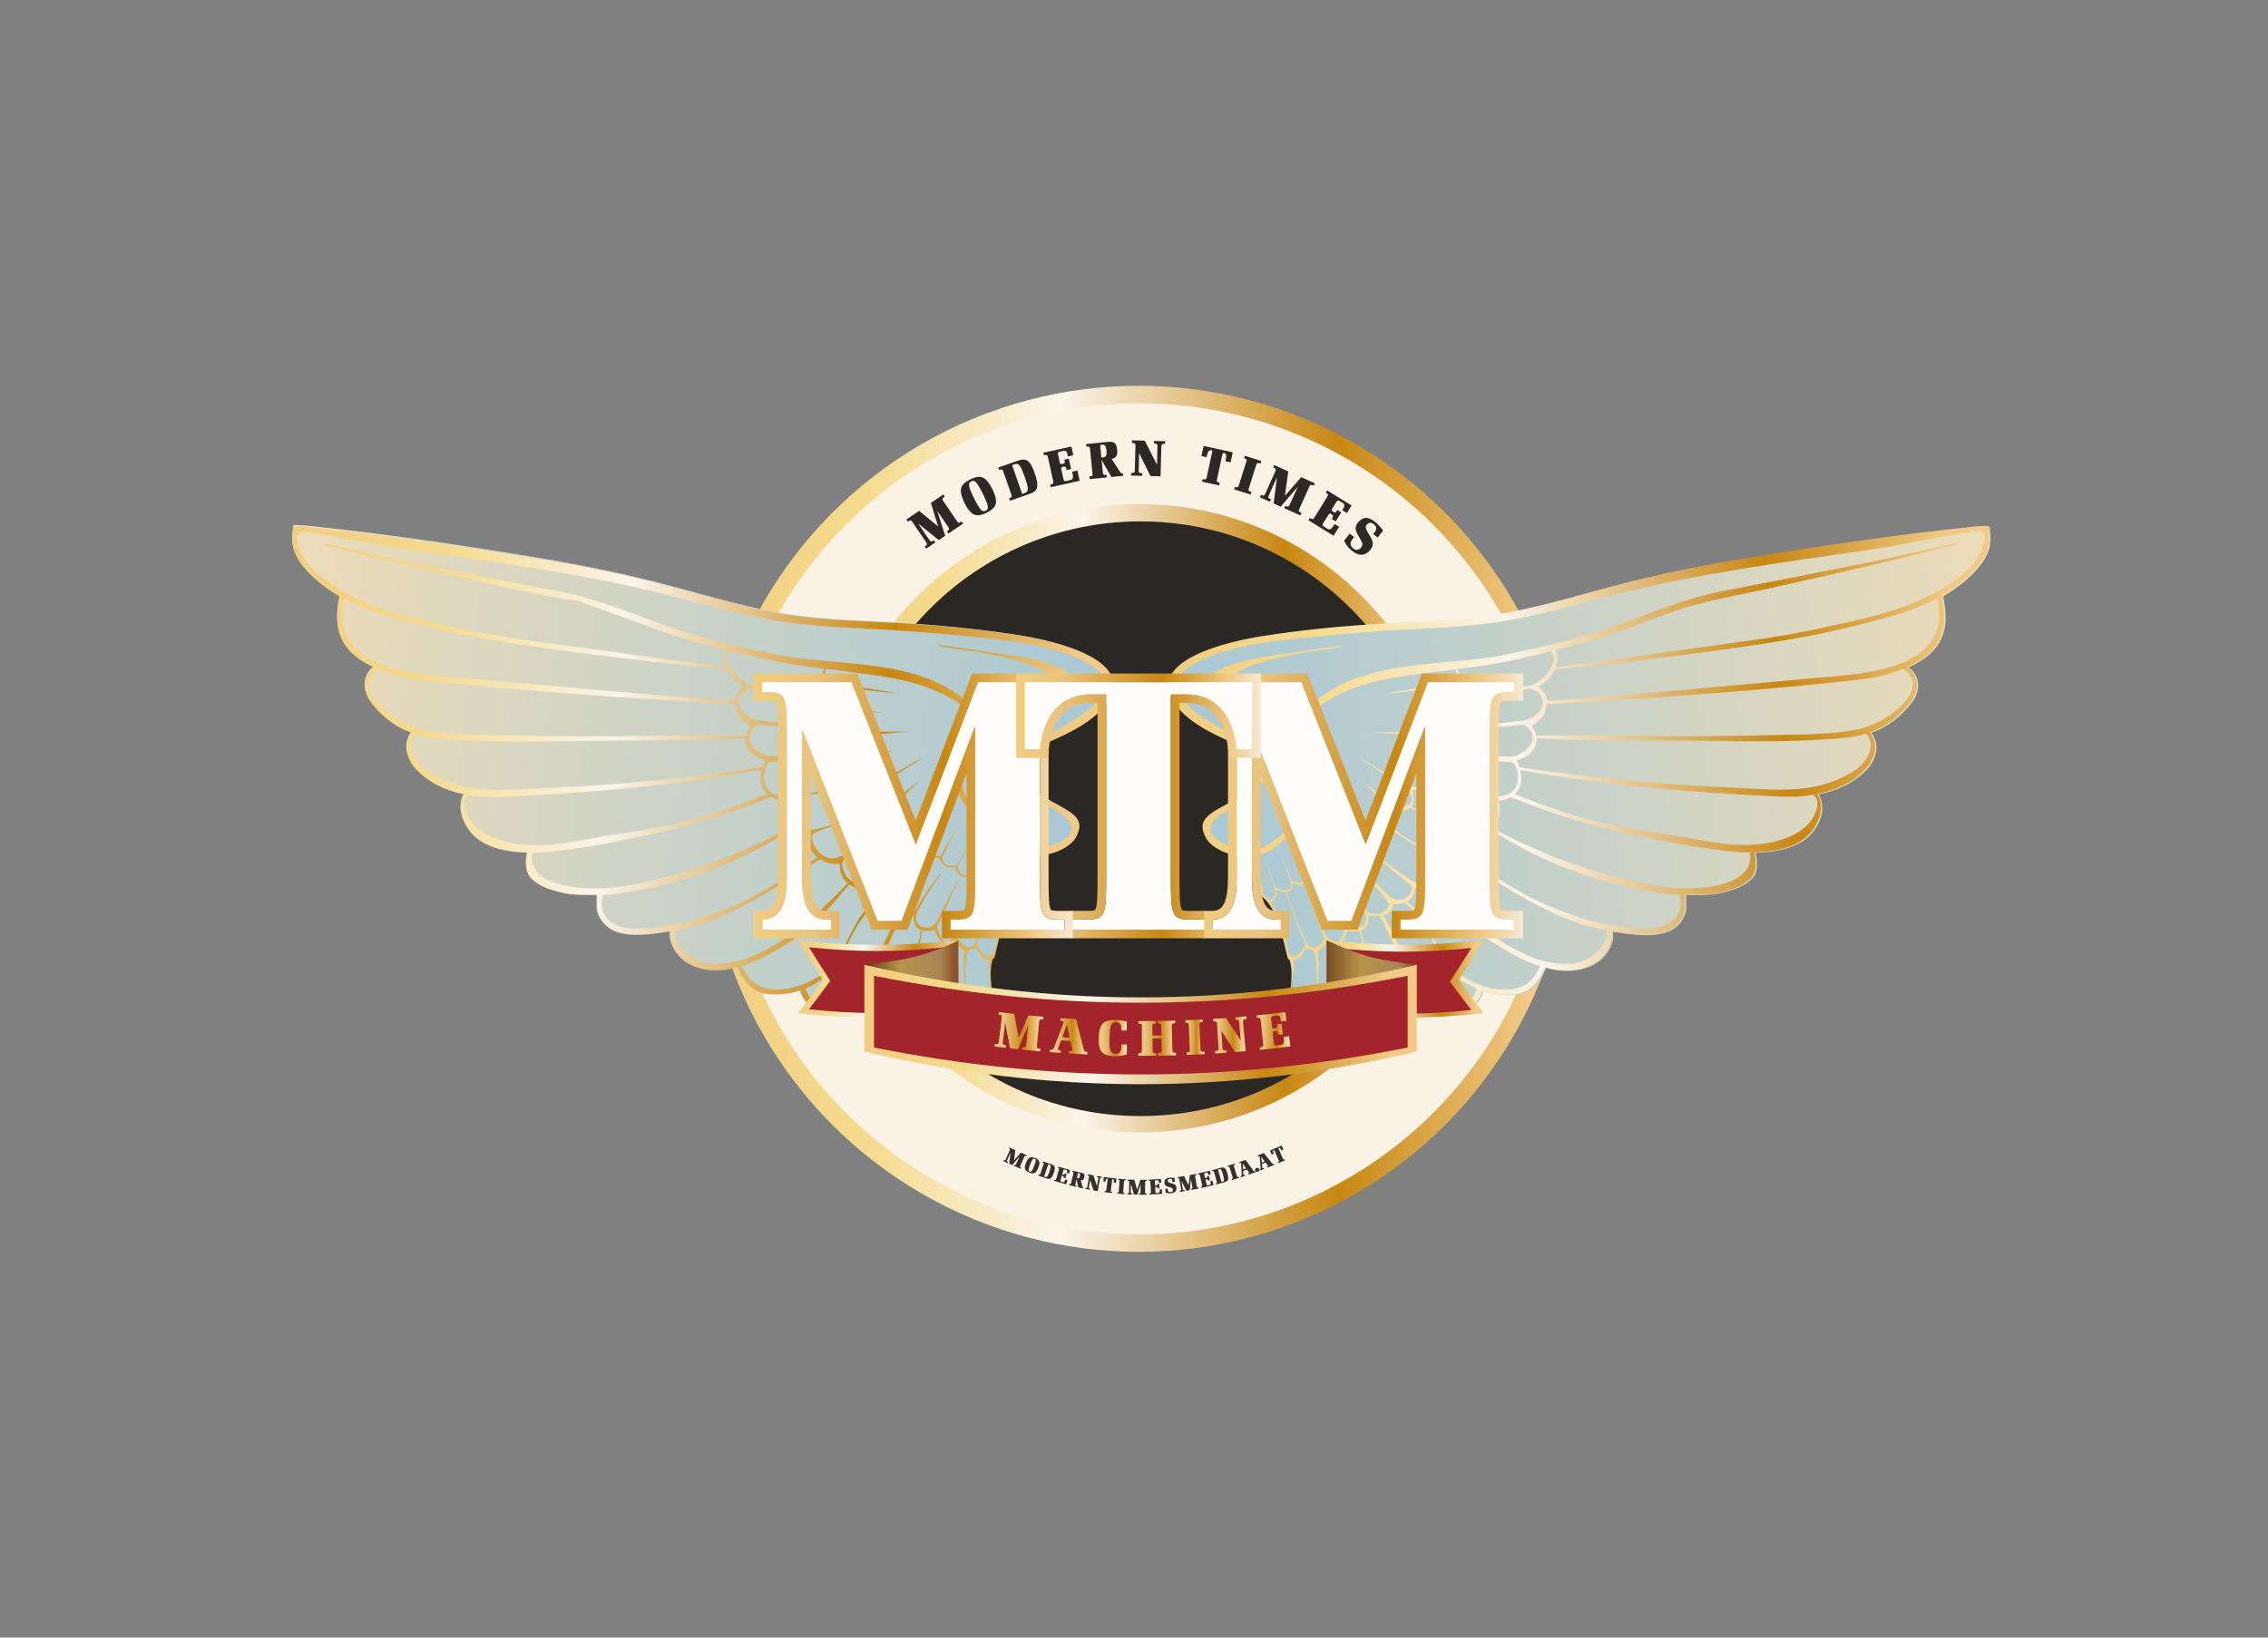 <?xml version="1.0" encoding="utf-8"?>
<!-- Generator: Adobe Illustrator 16.0.3, SVG Export Plug-In . SVG Version: 6.00 Build 0)  -->
<!DOCTYPE svg PUBLIC "-//W3C//DTD SVG 1.1//EN" "http://www.w3.org/Graphics/SVG/1.1/DTD/svg11.dtd">
<svg version="1.1" id="Layer_1" xmlns="http://www.w3.org/2000/svg" xmlns:xlink="http://www.w3.org/1999/xlink" x="0px" y="0px"
	 width="1020.47px" height="737.01px" viewBox="0 0 1020.47 737.01" enable-background="new 0 0 1020.47 737.01"
	 xml:space="preserve">
<rect x="0" y="0" width="1020.47" height="737.01" fill="#808080" stroke="none"/>
<g>
	<linearGradient id="SVGID_1_" gradientUnits="userSpaceOnUse" x1="317.481" y1="368.505" x2="707.261" y2="368.505">
		<stop  offset="0.006" style="stop-color:#F1CD80"/>
		<stop  offset="0.175" style="stop-color:#F5DA8E"/>
		<stop  offset="0.185" style="stop-color:#F5DB8F"/>
		<stop  offset="0.41" style="stop-color:#FBF4EA"/>
		<stop  offset="0.73" style="stop-color:#C88713"/>
		<stop  offset="0.904" style="stop-color:#E7BB6D"/>
		<stop  offset="0.949" style="stop-color:#F0CA86"/>
	</linearGradient>
	<circle fill="url(#SVGID_1_)" cx="512.371" cy="368.505" r="194.89"/>
	<circle fill="#FBF2E6" cx="512.731" cy="368.528" r="187.001"/>
	<linearGradient id="SVGID_2_" gradientUnits="userSpaceOnUse" x1="371.398" y1="368.279" x2="654.159" y2="368.279">
		<stop  offset="0.006" style="stop-color:#F1CD80"/>
		<stop  offset="0.175" style="stop-color:#F5DA8E"/>
		<stop  offset="0.185" style="stop-color:#F5DB8F"/>
		<stop  offset="0.41" style="stop-color:#FBF4EA"/>
		<stop  offset="0.73" style="stop-color:#C88713"/>
		<stop  offset="0.904" style="stop-color:#E7BB6D"/>
		<stop  offset="0.949" style="stop-color:#F0CA86"/>
	</linearGradient>
	<path fill="url(#SVGID_2_)" d="M654.159,368.277c0,78.082-63.3,141.383-141.38,141.383c-78.084,0-141.381-63.301-141.381-141.383
		c0-78.08,63.297-141.379,141.381-141.379C590.859,226.898,654.159,290.197,654.159,368.277z"/>
	<circle fill="#2B2724" cx="513.156" cy="368.471" r="133.814"/>
	
		<linearGradient id="SVGID_3_" gradientUnits="userSpaceOnUse" x1="861.714" y1="65.377" x2="1236.57" y2="65.377" gradientTransform="matrix(0.993 -0.115 0.115 0.993 -329.652 409.459)">
		<stop  offset="0" style="stop-color:#A7C8D6"/>
		<stop  offset="1" style="stop-color:#EDDCB8"/>
	</linearGradient>
	<path fill="url(#SVGID_3_)" d="M894.918,236.841c0,0-0.917,0.115-4.689,0.233l-0.004-0.025c-0.247,0.022-0.485,0.052-0.725,0.076
		c-0.054,0.004-0.098,0.004-0.152,0.011c0.004,0,0.005,0.004,0.005,0.004c-32.951,3.377-66.028,8.232-98.727,13.525
		c-19.176,3.106-38.27,6.745-57.115,11.468c-19.163,4.801-37.977,10.912-57.478,14.301c-19.152,3.329-38.842,3.404-58.199,4.706
		c-16.543,1.113-33.25,2.803-49.63,5.405c-13.413,2.128-54.498,10.757-38.224,31.438c6.926,8.795,19.572,14.016,29.362,18.152
		c4.487,1.898,8.93,6.518,8.085,11.06c-1.079,5.805-2.572,7.609-10.298,12.294c-10.585,6.416-19.041,8.39-13.894,17.864
		c2.34,4.302,9.889,8.085,17.794,8.227c1.063,1.123,4.888,5.723,6.81,15.841c-0.015-0.01-0.022-0.021-0.032-0.031
		c0.03,0.438,0.127,0.913,0.279,1.354v0.016l0,0c0.162,0.462,0.379,0.889,0.649,1.191c0.304,0.31,0.595,0.575,0.875,0.808
		c0,0,0.009,0.01,0.017,0.015c7.096,6.417,9.873,26.657,10.601,27.038c0.207,0.108,0.399,0.199,0.588,0.277
		c2.403,7.403-0.776,15.166,0.583,22.691c1.492,8.293,10.585,12.461,16.786,5.404c4.632,4.048,11.73,4.052,17.167-0.982v-0.002
		c4.434,2.687,9.677,2.581,13.276-3.228c-0.001,0-0.001-0.003-0.001-0.003c0.55,0.457,1.116,0.89,1.708,1.294
		c5.966,4.059,12.097-0.811,13.724-5.526c0.037-0.107,0.104-0.192,0.123-0.295c2.507,2.304,5.331,4.23,8.553,5.135
		c6.379,1.806,13.238-4.82,14.699-10.488c0.004-0.004-0.003-0.016-0.003-0.016c4.266,1.4,8.773,1.968,13.438,1.724
		c7.987-0.414,12.031-5.574,14.836-12.179c2.578,0.688,5.194,1.161,7.861,1.317c8.367,0.489,17.439-2.56,21.081-10.757
		c0.856-1.93,1.607-4.703,1.01-6.849c1.672,0.285,3.344,0.548,5.023,0.769c7.472,0.984,18.709,2.201,24.54-3.799
		c0.898-0.923,3.215-3.792,3.464-6.856c0,0,0.207-4.851-0.118-6.532c5.063-0.029,10.483,0.181,15.446-0.933
		c4.892-1.096,10.759-2.775,14.355-6.549c3.204-3.37,2.11-9.244,1.601-11.624c10.31-0.235,21.525-2.646,26.788-10.777
		c1.883-2.903,3.277-6.263,3.164-9.706c0.017,0.063,0.13-3.727-1.801-5.739c8.666-1.729,16.859-5.463,22.7-12.179
		c1.745-2.01,3.099-4.971,3.416-7.846c0.015,0.062,0.035,0.112,0.048,0.179c-0.011-0.117-0.022-0.236-0.032-0.354
		c0.125-1.312,0.032-2.598-0.35-3.763l-0.003-0.033c0,0-0.002,0.009,0,0.018c-0.422-1.273-0.938-2.738-1.982-3.782
		c7.294-2.601,13.457-7.113,18.633-14.06c2.179-2.927,3.036-6.649,2.166-9.708c-0.016-0.173-0.986-3.869-3.958-5.659
		c3.193-1.457,6.206-3.251,8.929-5.498c9.291-7.662,8.36-18.076,6.623-26.528c3.87-2.21,7.576-4.797,11.06-7.933
		c5.029-4.525,10.479-10.83,10.216-17.863C895.586,242.58,895.524,237.446,894.918,236.841"/>
	
		<linearGradient id="SVGID_4_" gradientUnits="userSpaceOnUse" x1="6610.039" y1="732.586" x2="6984.895" y2="732.586" gradientTransform="matrix(-0.993 -0.115 -0.115 0.993 7143.55 409.459)">
		<stop  offset="0" style="stop-color:#A7C8D6"/>
		<stop  offset="1" style="stop-color:#EDDCB8"/>
	</linearGradient>
	<path fill="url(#SVGID_4_)" d="M132.171,236.221c-0.605,0.604-0.667,5.741-0.667,5.741c-0.263,7.032,5.187,13.336,10.217,17.861
		c3.482,3.134,7.189,5.723,11.059,7.932c-1.736,8.45-2.669,18.865,6.624,26.528c2.721,2.246,5.735,4.037,8.928,5.496
		c-2.972,1.792-3.94,5.486-3.956,5.66c-0.869,3.06-0.014,6.78,2.166,9.708c5.176,6.947,11.337,11.459,18.631,14.057
		c-1.042,1.047-1.558,2.51-1.98,3.786c0.001-0.008-0.002-0.015-0.002-0.015l-0.002,0.03c-0.382,1.166-0.475,2.451-0.35,3.76
		c-0.009,0.121-0.021,0.235-0.032,0.354c0.013-0.063,0.034-0.118,0.047-0.178c0.319,2.875,1.671,5.838,3.419,7.845
		c5.839,6.716,14.032,10.453,22.698,12.182c-1.93,2.01-1.817,5.799-1.801,5.739c-0.111,3.44,1.282,6.8,3.164,9.705
		c5.263,8.13,16.479,10.542,26.788,10.775c-0.507,2.379-1.602,8.258,1.602,11.625c3.597,3.774,9.464,5.452,14.355,6.55
		c4.963,1.114,10.381,0.905,15.445,0.933c-0.325,1.682-0.118,6.53-0.118,6.53c0.248,3.068,2.565,5.937,3.463,6.859
		c5.829,5.994,17.069,4.781,24.541,3.798c1.679-0.224,3.351-0.484,5.023-0.769c-0.599,2.147,0.153,4.918,1.008,6.848
		c3.643,8.197,12.717,11.245,21.083,10.757c2.665-0.157,5.284-0.63,7.862-1.315c2.803,6.602,6.849,11.765,14.835,12.182
		c4.664,0.236,9.171-0.326,13.438-1.735c0,0-0.007,0.018-0.005,0.023c1.461,5.668,8.321,12.294,14.7,10.491
		c3.221-0.909,6.047-2.837,8.553-5.138c0.019,0.104,0.086,0.188,0.125,0.297c1.626,4.712,7.757,9.579,13.723,5.52
		c0.59-0.401,1.157-0.835,1.708-1.292c0,0,0,0.004-0.002,0.007c3.6,5.809,8.841,5.914,13.278,3.227c-0.002,0-0.002,0-0.002,0
		c5.436,5.036,12.534,5.032,17.168,0.983c6.2,7.058,15.291,2.892,16.785-5.405c1.36-7.527-1.819-15.284,0.585-22.69
		c0.185-0.078,0.381-0.17,0.587-0.278c0.725-0.381,3.503-20.622,10.601-27.038c0.007-0.002,0.01-0.009,0.01-0.009
		c0.285-0.238,0.576-0.506,0.88-0.814c0.272-0.3,0.49-0.726,0.65-1.188l0,0l0.002-0.018c0.148-0.44,0.246-0.918,0.277-1.354
		c-0.011,0.013-0.02,0.021-0.032,0.034c1.92-10.118,5.746-14.72,6.81-15.842c7.904-0.146,15.452-3.926,17.792-8.23
		c5.147-9.471-3.307-11.447-13.891-17.86c-7.729-4.685-9.218-6.488-10.3-12.297c-0.844-4.54,3.598-9.158,8.089-11.056
		c9.786-4.138,22.434-9.358,29.358-18.155c16.272-20.68-24.808-29.312-38.221-31.438c-16.383-2.603-33.088-4.293-49.633-5.404
		c-19.356-1.302-39.046-1.379-58.199-4.708c-19.501-3.392-38.313-9.499-57.475-14.301c-18.849-4.724-37.941-8.361-57.115-11.466
		c-32.699-5.297-65.776-10.149-98.73-13.526c0,0,0.004-0.006,0.008-0.006c-0.056-0.005-0.099-0.005-0.152-0.01
		c-0.241-0.023-0.479-0.054-0.725-0.078l-0.004,0.023C133.091,236.337,132.171,236.221,132.171,236.221"/>
	
		<linearGradient id="SVGID_5_" gradientUnits="userSpaceOnUse" x1="861.122" y1="65.101" x2="1235.98" y2="65.101" gradientTransform="matrix(0.993 -0.115 0.115 0.993 -329.652 409.459)">
		<stop  offset="0.006" style="stop-color:#F1CD80"/>
		<stop  offset="0.175" style="stop-color:#F5DA8E"/>
		<stop  offset="0.185" style="stop-color:#F5DB8F"/>
		<stop  offset="0.41" style="stop-color:#FBF4EA"/>
		<stop  offset="0.73" style="stop-color:#C88713"/>
		<stop  offset="0.904" style="stop-color:#E7BB6D"/>
		<stop  offset="0.949" style="stop-color:#F0CA86"/>
	</linearGradient>
	<path fill="url(#SVGID_5_)" d="M562.913,323.103c0,0-49.579-19.07,9.175-27.993c51.445-7.814,26.148-3.039,26.148-3.039
		S521.304,300.022,562.913,323.103 M870.472,266.793c-15.187,8.453-33.479,11.993-50.271,15.74
		c-20.096,4.481-40.769,6.735-61.136,9.641c-19.639,2.803-39.3,5.441-58.948,8.169c0.246-0.669,0.434-1.359,0.528-2.076
		c0.288-2.106,0.257-4.091-0.695-5.648c5.476-1.401,10.934-2.882,16.367-4.413c12.365-3.477,24.213-8.619,36.314-12.872
		c13.099-4.601,26.67-6.881,40.194-9.82c27.542-5.983,59.97-13.48,87.323-20.33c0.185-0.046-0.176-0.802-0.072-0.827
		c-33.315,7.983-71.938,15.254-105.569,21.789c-16.485,3.202-31.852,9.813-47.597,15.424c-15.688,5.587-32.172,9.446-48.453,12.871
		c-27.596,5.804-63.453,1.636-86.232,20.945c-4.954,4.204-7.129,7.315-6.272,11.662c0.041,0.478,0.827,3.641,0.825,3.345
		c3.35,6.252,5.224,13.443,6.738,20.289c1.212,4.997-1.826,9.29-5.464,13.464c-5.599,6.419-10.916,12.127-18.52,16.632
		c-8.843,5.24-40.131-4.623-15.89-16.848c8.825-4.449,16.289-9.098,14.869-19.313c-1.099-7.923-7.004-9.386-13.829-13.647
		c-8.86-5.526-18.91-9.679-24.169-18.698c-6.637-11.386,17.721-18.436,24.449-20.221c11.358-3.019,23.207-4.092,34.862-5.304
		c14.614-1.521,29.191-2.693,43.867-3.477c14.843-0.79,29.701-1.462,44.37-3.98c15.645-2.686,30.959-6.999,46.289-11.051
		c29.303-7.747,59.188-12.373,89.133-16.821c13.987-2.078,28.062-3.786,41.963-6.396c11.246-2.11,22.521-4.425,33.844-6.011
		c2.487-0.206,3.219,0.638,3.781,2.39C892.555,253.216,879.772,261.616,870.472,266.793 M872.501,276.434
		c0.156,25.022-34.441,26.812-52.888,28.461c-40.804,3.65-82.627,7.634-123.501,10.572c-0.095-3.018-2.244-4.853-4.046-6.547
		c2.961-1.642,6.072-4.308,7.637-7.588c22.756-2.146,45.5-4.865,68.151-7.933c23.807-3.223,47.383-6.6,70.652-12.701
		c11.637-3.05,22.54-5.752,32.843-11.244C872.599,271.906,872.2,272.869,872.501,276.434 M860.798,307.691
		c-0.271,6.88-8.501,13.289-14.043,16.373c-4.348,2.419-8.122,3.685-13.035,4.563c-9.62,1.725-19.455,1.857-29.194,2.078
		c-18.646,0.415-37.262,0.732-55.913,0.609c-18.25-0.122-39.072-0.63-57.393-0.279c-0.324-1.71-1.073-3.015-1.921-4.595
		c3.805-1.725,6.325-5.157,6.749-9.595c43.842-2.237,89.224-5.541,132.878-10.117c9.3-0.975,18.327-1.853,27.17-5.669
		C858.001,301.825,860.891,305.293,860.798,307.691 M841.8,335.824c-1.005,8.316-9.398,12.639-15.277,15.139
		c-14.974,6.365-31.044,4.213-46.829,3.525c-32.172-1.401-64.21-4.418-96.062-9.174c-0.349-1.146-0.756-2.242-1.14-3.102
		c4.662-1.562,9.065-4.125,8.895-9.652c0-0.096-0.012-0.185-0.019-0.278c22.364,1.322,47.174,0.781,69.538,1.051
		c22.62,0.27,45.7,0.839,68.248-1.16c3.908-0.345,6.811-0.817,10.219-1.915C840.589,331.039,841.814,332.485,841.8,335.824
		 M817.766,361.95c-1.146,9.238-9.121,13.922-17.484,16.33c-13.011,3.743-26.583,1.493-39.612-0.972
		c-13.899-2.62-27.919-3.996-41.659-7.369c-14.485-3.55-24.351-7.527-37.423-12.515c1.954-1.795,2.908-4.301,2.889-7.555
		c-0.008-0.998-0.209-2.164-0.502-3.332c38.763,7.033,78.192,10.251,117.522,11.976c4.94,0.215,9.403,0.07,14.433-0.854
		C816.915,358.359,817.892,359.91,817.766,361.95 M770.868,398.799c-12.474,2.228-25.396,0.378-37.483-2.532
		c-22.97-5.53-38.726-11.569-62.669-23.862c2.193-1.614,3.802-3.808,4.006-6.749c0.12-1.727,0.017-3.506-0.396-5.189
		c2.133-0.327,3.916-0.889,5.369-1.686c15.691,6.132,29.303,10.887,45.844,14.768c17.261,4.049,34.734,7.575,52.365,9.525
		c3.094,0.339,5.547,0.579,9.276,0.547C787.268,384.214,790.854,395.23,770.868,398.799 M756.181,407.24
		c-1.622,16.032-27.511,9.654-35.91,8.087c-8.572-1.601-16.286-4.728-24.314-8.075c-13.823-5.757-24.109-13.743-36.958-21.167
		c3.116-2.54,4.559-6.426,3.034-10.227c2.599-0.474,5.525-1.397,7.918-2.926c11.75,7.4,21.429,12.634,35.356,18.01
		c14.33,5.526,29.413,9.402,44.718,11.316c1.824,0.227,3.649,0.361,5.478,0.421C755.968,403.812,756.11,405.813,756.181,407.24
		 M722.704,422.275c-1.417,4.157-4.771,7.15-8.39,9.205c-7.717,4.382-19.64,1.813-27.153-1.562
		c-16.522-7.417-29.096-19.226-41.741-32.256c2.409-2.01,3.716-5.156,3.499-8.811c3.502,0.389,6.671-0.469,9.081-2.049
		c15.595,10.197,29.257,19.328,46.403,26.547c5.934,2.498,12.165,4.201,18.491,5.395
		C723.227,419.752,723.017,421.248,722.704,422.275 M683.022,444.608c-8.108,2.407-17.756-0.86-24.721-5.085
		c-12.943-7.844-13.2-25.288-25.308-33.77c1.939-0.986,3.573-2.761,3.537-5.909c3.304,0.471,6.108-0.204,8.217-1.661
		c0.013,0.076,0.021,0.162,0.063,0.21c8.141,9.082,14.109,17.816,24.408,24.231c7.527,4.685,15.208,9.601,23.874,12.215
		C690.265,440.146,688.023,443.126,683.022,444.608 M659.373,451.825c-2.071,1.471-4.207,2.091-6.737,2.013
		c-4.478-0.142-12.85-8.953-13.854-10.498c-7.051-10.813-9.701-20.688-16.393-31.53c2.679-0.801,4.468-2.489,4.487-4.857
		c0.56,0.05,2.79,0.062,4.969-0.707c0.012,0.014,0.017,0.035,0.027,0.044c12.881,9.192,13.454,26.729,26.637,35.534
		c1.908,1.273,3.896,2.306,5.938,3.152C663.928,447.351,662.152,449.85,659.373,451.825 M621.172,443.906
		c-5.034-8.536-8.051-20.195-8.608-25.155c4.113-1.602,2.864-6.669,3.468-6.584c1.658,0.233,3.239,0.224,4.664,0.017
		c6.446,10.935,9.813,23.501,17.786,33.511c0.964,1.214,2.006,2.429,3.111,3.607C636.805,464.135,627.668,454.907,621.172,443.906
		 M617.409,458.511c-4.336-1.328-7.731-5.629-9.825-9.229c-4.348-7.494-1.71-16.643-4.958-24.539c1.643-1.268,2.95-3.669,3.488-5.92
		c2.534,0.526,4.394,0.502,5.765,0.148c1.59,8.741,2.453,15.817,6.655,24.005c2.2,4.286,4.733,8.474,8.375,11.793
		C624.635,458.506,621.891,459.88,617.409,458.511 M599.166,459.543c-5.822-4.54-5.82-10.61-6.198-16.749
		c0.11-3.89,0.595-11.384-0.181-14.681c1.077-0.429,2.231-1.591,2.759-2.407c1.893-2.918,1.768-0.65,4.068-0.131
		c0.942,0.215,1.854-0.041,2.697-0.598c2.856,7.785-0.879,17.117,6.629,28.186c1.357,2,2.545,3.545,4.39,4.874
		C610.804,460.527,604.158,463.435,599.166,459.543 M585.411,460.933c-5.568-3.765-4.205-13.164-3.836-19.224
		c0.187-3.097,0.881-6.484,0.188-9.514c0.694-0.018,1.396-0.228,2.284-0.559c1.277-0.475,2.512-3.271,3.17-4.339
		c0.637-1.032,2.523,0.182,3.92,0.735c1.837,4.455,1.238,15.76,1.238,15.717c0.01,1.774,0.041,5.496,0.974,9.149
		c0.678,2.661,1.588,4.455,3.188,6.087C593.353,462.128,589.466,463.669,585.411,460.933 M579.276,427.563
		c-1.297-7.941-3.993-16.55-7.791-21.821c2.269,0.147,3.256-2.909,3.021-5.203c7.752,2.849,6.459-1.129,6.945-3.181
		c2.239,1.102,3.976,0.969,5.241,0.358c0.874,2.834,3.333,9.542,4.195,11.881c0.625,1.707,4.099,10.355,4.916,12.966
		c-1.586,3.393-5.5,6.244-8.446,0.941c-0.918-2.408-7.078-17.097-8.45-21.74c-0.023-0.082-0.527-0.208-0.453,0.046
		c0.547,1.807,8.864,23.393,8.862,23.412C585.94,428.683,581.518,433.642,579.276,427.563 M687.737,308.787
		c-2.521,0.146-13.911,1.904-16.567,2.209c-4.917,0.56-10.214,0.989-15.372,1.563c-0.352-1.384-1.295-2.809-3.035-4.206
		c4.201-3.376,4.361-6.04,2.747-7.198l-0.003-0.005c7.021-0.871,14.027-1.812,21.009-3.18c7.094-1.387,14.148-3.012,21.173-4.776
		C702.845,296.898,693.904,307.661,687.737,308.787 M687.028,323.829c-0.931,0.388-3.33,0.66-3.33,0.66s-11.068,1.262-14.602,1.58
		c-5.902,0.532-10.011,1.386-14.206,0.798c0.534-2.512-0.926-5.816-2.26-7.566c1.976-1.452,3.29-3.352,3.327-5.411
		c4.573-0.699,10.439-1.47,15.02-2.004c5.353-0.62,12.055-1.152,17.441-2.049c0.641,0.346,1.294,0.598,1.946,0.705
		C697.875,314.912,693.036,322.152,687.028,323.829 M680.633,340.509c-0.025,0.007-23.289-0.436-28.178-0.975
		c2.717-3.763,0.067-8.296-0.515-9.655c1.189-0.345,1.962-0.956,2.443-1.725c2.355-0.012,5.036-0.179,7.154-0.215
		c2.635-0.042,5.015-0.17,7.669-0.481c2.637-0.309,5.165-0.315,7.835-0.502c1.001-0.067,6.027-0.796,8.557-0.77
		c0.409,0.197,0.803,0.373,1.052,0.493c0.012,0.016,0.023,0.043,0.031,0.053C693.64,332.712,686.711,339.054,680.633,340.509
		 M669.391,358.006c-2.153-0.136-10.183-1.45-11.96-1.819c-3.096-0.647-9.813-2.594-13.367-3.938
		c2.05-3.172-0.148-7.557,0.235-8.323c3.344-0.771,5.562-1.88,6.999-3.136c4.236,0.182,11.069,0.777,14.819,1.139
		c1.503,0.146,9.833,0.833,12.96,1.028C683.657,341.737,687.977,361.48,669.391,358.006 M657.766,372.8
		c-1.756-0.287-4.576-1.171-5.568-1.637c-1.61-0.751-3.409-1.54-5.02-2.265c-2.892-1.304-8.607-4.561-12.281-5.702
		c2.024-1.948,0.938-5.098,0.667-7.431l0.178-0.19c3.538-0.161,5.764-0.947,7.145-2.046c4.014,0.999,11.181,2.64,14.357,3.423
		c1.76,0.437,14.51,1.587,15.455,3.711C677.229,366.459,666.757,376.224,657.766,372.8 M636.015,379.066
		c-2.354-1.508-8.012-5.144-11.104-7.753c2.794-1.752,2.704-4.167,2.841-6.319c3.482,0.023,5.563-0.561,6.779-1.486
		c3.445,1.248,8.649,4.753,11.707,6.123c2.986,1.342,14.534,5.003,15.081,6.266c0.953,2.394-2.064,7.127-3.678,8.394
		c-2.352,1.836-5.09,2.666-7.474,1.8C648.618,385.614,643.136,383.639,636.015,379.066 M622.474,387.076
		c-2.095-2.278-5.714-5.123-7.544-7.069c3.342-1.496,3.521-4.892,3.415-6.698c2.396-0.33,4.169-0.813,5.481-1.407
		c6.875,5.332,23.213,13.824,23.852,16.229c0.897,2.559-2.77,11.652-9.77,9.507C635.759,397.102,623.608,388.309,622.474,387.076
		 M617.316,397.276c5.234,5.518,7.633,9.501,7.635,9.652c0.058,2.095-3.484,6.011-9.086,3.804c-0.013-0.006-0.828-0.734-0.835-0.718
		c-3.102-5.782-7.282-11.895-11.581-16.774c0.102,0.113-0.066,0.52,0.061,0.671c2.271,2.708,4.14,5.786,6.066,8.741
		c1.663,2.553,2.2,3.308,4.595,8.178c2.779,5.641-4.797,10.156-9.023,3.868c-3.021-6.299-6.251-12.748-9.715-18.816
		c0.072,0.127-0.054,0.623,0.061,0.835c1.791,3.323,3.301,6.798,4.911,10.21c1.194,2.528,3.254,7.266,4.786,10.184
		c-0.885,4.932-3.536,10.689-8.718,3.611c-2.265-4.525-7.65-18.102-9.158-22.968c0.02,0.053-0.134-0.066-0.306-0.202
		c1.604-0.933,2.34-2.63,2.264-3.271c3.991,2.639,8.021-1.58,7.432-3.744c4.998,0.82,6.538-1.734,7.353-4.177
		c5.606,0.025,5.539-3.995,5.374-5.672c1.924,0.16,3.42,0,4.612-0.358c2.528,1.972,5.228,4.82,7.474,7.025
		c1.994,1.962,12.516,10.435,13.654,11.484c0.608,5.828-6.471,7.999-10.118,4.461c-4.284-4.48-12.637-12.388-17.359-15.959
		C609.81,389.086,615.624,395.494,617.316,397.276 M562.259,385.34c4.044-0.225,8.09-1.457,11.479-4.119
		c10.541-8.29,12.272-11.091,17.56-17.371c3.06-3.641,5.731-8.023,5.118-13.114c-0.161-3.359-6.371-18.807-7.675-22.483
		c-1.642-8.333,8.919-13.392,15.671-16.546c11.302-5.285,23.074-6.891,34.835-8.506c5.22-0.718,10.437-1.33,15.645-1.973
		c0.58,1.318,1.28,3.078-2.871,6.206c-1.916,0.131-5.6,0.986-6.933,1.218c-1.555,0.266-20.098,2.917-21.252,3.58
		c2.973-0.347,24.623-2.364,28-3.868c4.509,4.249,2.891,7.636,0.175,9.803c-0.969,0.633-21.429,2.503-24.253,2.81
		c4.3-0.503,15.355-0.191,19.635-0.624c-0.006,0.024-0.029,0.042-0.035,0.066c1.139,0.103,3.356-0.584,4.502-0.066
		c1.212,2.37,3.13,6.825-0.599,8.783c-0.691,0.196-30.303,0.581-34.06,0.212c4.16,0.602,28.781,2.418,31.741,1.516
		c0.52,0.025,0.959-0.477,1.46-0.172c1.753,2.712,5.698,9.358-5.794,11.768c-1.045,0.085-6.543-1.068-7.313-1.351
		c-1.918-0.708-11.01-2.999-12.745-3.169c2.419,0.797,13.5,4.274,15.905,5.389c0.039-0.053,2.253,1.053,2.666,1.979
		c0.916,3.42,1.438,9.131-7.374,8.84c-1.212-0.436-2.829-1.355-3.438-1.589c-2.833-0.499-18.296-10.597-20.994-11.521
		c0.804,0.642,19.523,12.408,20.604,13.296c0.019-0.01,0.058-0.019,0.098-0.033c0.688,0.538,1.714,1.24,2.343,1.886
		c1.182,3.54,2.828,6.957-6.092,7.179c-1.87-1.096-14.132-11.263-15.765-12.113c2.086,1.211,10.882,10.996,13.044,12.31v-0.003
		c0.318,0.36,0.771,0.805,1.34,1.332c0.115,1.782-0.059,4.102-2.871,5.629c-0.293,0.179-0.809,0.412-1.218,0.545
		c-1.035,0.384-2.843,0.995-4.447,1.18c-2.794-0.997-11.328-11.168-12.224-12.271c0.015,0.021-3.696-3.603-3.686-3.581
		c0.691,1.429,13.389,15.587,14.875,17.548c0.142,2.334-0.688,6.011-7.795,5.778c-1.002-1.807-6.486-8.962-7.669-10.814
		c0.992,1.677,5.548,9.308,6.883,11.027c0.05,2.225,0.178,5.734-5.081,5.65c-1.09-2.049-6.49-11.138-7.56-11.902
		c0.016,0.013-0.027,0.122-0.006,0.144c1.013,0.91,5.3,9.337,6.784,12.173c-0.156,1.543-0.757,5.301-6.89,3.486
		c-1.023-1.958-7.69-13.604-8.348-15.696c0.53,2.265,7.834,15.563,8.073,16.012c0.644,2.607-3.078,6.562-6.413,3.085
		c-0.653-1.51-3.027-6.562-3.458-7.789c-0.455-1.292-0.982-2.471-2.061-3.365c0.015,0.016-0.035,0.121-0.013,0.148
		c1.061,1.096,1.56,2.434,2.003,3.873c0.28,0.896,1.839,5.885,2.928,7.798c-0.47,1.423-2.053,5.693-7.643,2.493
		c-0.694-1.709-2.454-7.52-4.092-9.673c0.577,0.761,2.732,7.633,3.729,10.155c0.176,0.867,1.42,6.496-6.716,2.95
		c-0.563-1.434-3.45-9.214-4.428-12.163c0.871,3.02,3.248,10.547,4.135,12.471c0.231,1.557,0.048,6.436-2.973,4.95
		c0,0-0.391-0.165-0.65-0.391c-0.44-0.305-0.926-0.727-1.475-1.286C567.582,395.304,564.19,388.185,562.259,385.34 M894.299,236.632
		c0,0-0.917,0.118-4.689,0.234l-0.005-0.023c-0.245,0.022-0.483,0.053-0.724,0.075c-0.053,0.005-0.098,0.005-0.152,0.011
		c0.004,0,0.005,0.006,0.005,0.006c-32.952,3.378-66.028,8.231-98.728,13.526c-19.175,3.105-38.269,6.743-57.114,11.466
		c-19.163,4.802-37.975,10.911-57.475,14.303c-19.155,3.329-38.845,3.404-58.201,4.706c-16.545,1.112-33.249,2.803-49.63,5.405
		c-13.417,2.125-54.497,10.757-38.225,31.438c6.927,8.796,19.572,14.018,29.361,18.154c4.488,1.897,8.931,6.517,8.087,11.056
		c-1.081,5.809-2.57,7.613-10.301,12.298c-10.583,6.413-19.036,8.39-13.889,17.859c2.338,4.305,9.889,8.085,17.792,8.23
		c1.064,1.123,4.89,5.723,6.809,15.841c-0.013-0.008-0.022-0.021-0.032-0.032c0.032,0.438,0.129,0.914,0.278,1.355l0.002,0.015l0,0
		c0.16,0.462,0.378,0.89,0.649,1.189c0.304,0.313,0.594,0.575,0.876,0.812l0.016,0.013c7.096,6.417,9.876,26.655,10.6,27.038
		c0.203,0.109,0.401,0.198,0.588,0.276c2.403,7.407-0.776,15.163,0.582,22.694c1.495,8.293,10.587,12.46,16.786,5.402
		c4.634,4.048,11.734,4.052,17.168-0.981l-0.001-0.003c4.436,2.689,9.677,2.581,13.278-3.227l-0.002-0.006
		c0.549,0.457,1.116,0.891,1.709,1.293c5.965,4.058,12.096-0.805,13.723-5.521c0.036-0.109,0.104-0.193,0.122-0.297
		c2.508,2.3,5.334,4.229,8.555,5.136c6.38,1.804,13.238-4.822,14.699-10.49c0,0-0.002-0.016-0.006-0.023
		c4.271,1.41,8.775,1.977,13.439,1.734c7.987-0.414,12.031-5.576,14.835-12.179c2.578,0.684,5.195,1.158,7.863,1.313
		c8.365,0.494,17.438-2.558,21.081-10.757c0.855-1.929,1.606-4.7,1.008-6.846c1.673,0.284,3.347,0.548,5.024,0.769
		c7.471,0.983,18.713,2.197,24.541-3.799c0.897-0.922,3.214-3.792,3.463-6.857c0,0,0.208-4.85-0.117-6.531
		c5.063-0.027,10.482,0.181,15.444-0.933c4.893-1.099,10.76-2.775,14.358-6.55c3.202-3.369,2.108-9.244,1.601-11.625
		c10.309-0.232,21.524-2.645,26.787-10.776c1.882-2.904,3.276-6.262,3.163-9.706c0.02,0.062,0.13-3.728-1.799-5.738
		c8.665-1.729,16.856-5.463,22.698-12.179c1.745-2.01,3.1-4.973,3.416-7.846c0.015,0.062,0.035,0.112,0.05,0.176
		c-0.012-0.114-0.024-0.233-0.035-0.354c0.127-1.308,0.035-2.594-0.348-3.76l-0.003-0.036c0.001,0.007-0.003,0.013,0,0.021
		c-0.423-1.277-0.939-2.739-1.981-3.783c7.292-2.6,13.455-7.113,18.63-14.059c2.181-2.928,3.036-6.649,2.167-9.71
		c-0.016-0.174-0.984-3.868-3.957-5.659c3.192-1.457,6.208-3.251,8.928-5.497c9.291-7.663,8.361-18.077,6.622-26.528
		c3.871-2.209,7.577-4.797,11.06-7.932c5.032-4.525,10.481-10.83,10.217-17.863C894.968,242.373,894.906,237.237,894.299,236.632"/>
	
		<linearGradient id="SVGID_6_" gradientUnits="userSpaceOnUse" x1="-168.54" y1="679.254" x2="206.325" y2="679.254" gradientTransform="matrix(0.994 0.113 -0.113 0.994 365.593 -323.864)">
		<stop  offset="0.006" style="stop-color:#F1CD80"/>
		<stop  offset="0.175" style="stop-color:#F5DA8E"/>
		<stop  offset="0.185" style="stop-color:#F5DB8F"/>
		<stop  offset="0.41" style="stop-color:#FBF4EA"/>
		<stop  offset="0.73" style="stop-color:#C88713"/>
		<stop  offset="0.904" style="stop-color:#E7BB6D"/>
		<stop  offset="0.949" style="stop-color:#F0CA86"/>
	</linearGradient>
	<path fill="url(#SVGID_6_)" d="M428.358,291.83c0,0-25.303-4.725,26.157,2.987c58.772,8.807,9.229,27.974,9.229,27.974
		C505.31,299.632,428.358,291.83,428.358,291.83 M133.426,241.744c0.557-1.756,1.291-2.597,3.775-2.397
		c11.328,1.565,22.609,3.859,33.856,5.946c13.907,2.58,27.987,4.261,41.978,6.312c29.954,4.385,59.847,8.955,89.163,16.643
		c15.338,4.022,30.662,8.306,46.314,10.958c14.67,2.489,29.534,3.132,44.373,3.894c14.678,0.754,29.259,1.897,43.876,3.389
		c11.662,1.19,23.51,2.24,34.872,5.233c6.736,1.776,31.106,8.775,24.489,20.177c-5.236,9.028-15.281,13.199-24.133,18.747
		c-6.816,4.271-12.715,5.744-13.803,13.671c-1.4,10.218,6.074,14.85,14.908,19.282c24.268,12.177-7.002,22.104-15.854,16.877
		c-7.612-4.488-12.941-10.185-18.551-16.592c-3.647-4.168-6.693-8.454-5.492-13.453c1.501-6.847,3.362-14.044,6.7-20.304
		c-0.005,0.294,0.774-2.869,0.816-3.344c0.848-4.35-1.333-7.458-6.297-11.653c-22.813-19.262-58.664-15.026-86.271-20.771
		c-16.289-3.393-32.782-7.223-48.477-12.778c-15.758-5.577-31.141-12.157-47.629-15.328c-33.644-6.467-72.285-13.661-105.614-21.579
		c0.104,0.025-0.255,0.781-0.071,0.826c27.371,6.796,59.811,14.227,87.364,20.158c72.311,15.552-30.277-14.866,40.214,9.74
		c12.109,4.228,23.968,9.349,36.34,12.802c5.436,1.518,10.896,2.987,16.374,4.376c-0.945,1.563-0.976,3.548-0.685,5.653
		c0.101,0.715,0.288,1.405,0.533,2.074c-19.654-2.688-39.317-5.288-58.964-8.051c-20.374-2.866-41.05-5.078-61.154-9.521
		c-16.798-3.712-35.098-7.217-50.301-15.639C146.763,261.932,133.965,253.56,133.426,241.744 M155.204,269.754
		c10.313,5.474,21.224,8.152,32.865,11.179c23.283,6.056,46.865,9.386,70.678,12.56c22.656,3.025,45.406,5.697,68.168,7.801
		c1.572,3.274,4.688,5.935,7.649,7.571c-1.799,1.699-3.945,3.54-4.035,6.557c-40.88-2.86-82.708-6.756-123.521-10.33
		c-18.448-1.613-53.049-3.335-52.943-28.354C154.361,273.17,153.957,272.209,155.204,269.754 M170.521,301.329
		c8.848,3.799,17.877,4.658,27.18,5.611c43.663,4.493,89.054,7.706,132.9,9.856c0.431,4.439,2.959,7.864,6.765,9.584
		c-0.845,1.579-1.589,2.884-1.908,4.6c-18.322-0.317-39.144,0.233-57.396,0.391c-18.651,0.16-37.266-0.117-55.911-0.499
		c-9.741-0.2-19.577-0.313-29.2-2.021c-4.916-0.869-8.689-2.124-13.046-4.536c-5.548-3.073-13.789-9.467-14.074-16.347
		C165.734,305.57,168.616,302.099,170.521,301.329 M187.299,330.494c3.412,1.093,6.315,1.559,10.225,1.897
		c22.552,1.949,45.628,1.338,68.25,1.02c22.362-0.309,47.178,0.182,69.536-1.186c-0.006,0.094-0.018,0.182-0.02,0.281
		c-0.16,5.523,4.247,8.08,8.913,9.63c-0.38,0.863-0.787,1.959-1.134,3.112c-31.841,4.812-63.874,7.891-96.04,9.357
		c-15.788,0.718-31.852,2.902-46.841-3.435c-5.882-2.488-14.281-6.792-15.303-15.106
		C184.86,332.725,186.085,331.277,187.299,330.494 M210.799,357.852c5.029,0.911,9.493,1.048,14.434,0.82
		c39.324-1.801,78.752-5.095,117.5-12.207c-0.29,1.169-0.486,2.334-0.494,3.336c-0.011,3.253,0.949,5.757,2.9,7.549
		c-13.06,5.015-22.92,9.01-37.395,12.587c-13.733,3.399-27.751,4.804-41.644,7.455c-13.025,2.484-26.593,4.765-39.612,1.044
		c-8.367-2.388-16.355-7.058-17.517-16.296C208.84,360.104,209.813,358.55,210.799,357.852 M239.6,383.75
		c3.727,0.029,6.18-0.217,9.273-0.567c17.626-1.98,35.097-5.54,52.348-9.626c16.532-3.913,30.134-8.692,45.814-14.857
		c1.453,0.796,3.241,1.354,5.372,1.674c-0.409,1.685-0.51,3.465-0.386,5.19c0.208,2.941,1.823,5.133,4.02,6.743
		c-23.922,12.337-39.666,18.409-62.621,23.983c-12.083,2.937-25.001,4.81-37.482,2.609C235.949,395.37,239.514,384.345,239.6,383.75
		 M271.313,402.749c1.825-0.063,3.653-0.202,5.48-0.433c15.3-1.941,30.375-5.852,44.694-11.404
		c13.919-5.4,23.586-10.654,35.322-18.078c2.395,1.521,5.323,2.442,7.922,2.907c-1.52,3.806-0.065,7.687,3.056,10.223
		c-12.834,7.448-23.107,15.453-36.918,21.241c-8.024,3.358-15.728,6.503-24.297,8.122c-8.398,1.586-34.274,8.01-35.928-8.017
		C270.712,405.882,270.851,403.881,271.313,402.749 M303.954,418.748c6.325-1.205,12.556-2.921,18.48-5.427
		c17.131-7.255,30.778-16.414,46.349-26.64c2.415,1.576,5.587,2.424,9.086,2.03c-0.21,3.651,1.105,6.798,3.52,8.807
		c-12.619,13.05-25.172,24.889-41.679,32.338c-7.507,3.387-19.425,5.979-27.153,1.608c-3.62-2.045-6.981-5.032-8.403-9.189
		C303.836,421.251,303.621,419.759,303.954,418.748 M333.788,434.786c8.659-2.634,16.332-7.564,23.847-12.265
		c10.29-6.435,16.241-15.179,24.362-24.276c0.045-0.052,0.05-0.133,0.064-0.212c2.112,1.452,4.918,2.122,8.22,1.646
		c-0.03,3.151,1.605,4.915,3.551,5.902c-12.092,8.503-12.318,25.946-25.24,33.816c-6.961,4.237-16.6,7.526-24.713,5.136
		C338.87,443.063,336.625,440.089,333.788,434.786 M362.449,444.861c2.043-0.847,4.028-1.882,5.935-3.163
		c13.167-8.832,13.703-26.368,26.565-35.584c0.015-0.009,0.019-0.029,0.029-0.043c2.178,0.764,4.407,0.745,4.97,0.697
		c0.023,2.367,1.816,4.046,4.5,4.849c-6.672,10.853-9.307,20.736-16.334,31.559c-1.003,1.549-9.356,10.376-13.832,10.522
		c-2.53,0.088-4.669-0.528-6.744-1.998C364.759,449.73,362.978,447.236,362.449,444.861 M385.315,449.145
		c1.106-1.179,2.141-2.4,3.105-3.611c7.949-10.026,11.295-22.603,17.718-33.552c1.427,0.208,3.009,0.217,4.663-0.02
		c0.606-0.087-0.635,4.983,3.483,6.578c-0.548,4.96-3.54,16.623-8.562,25.169C399.251,454.723,390.135,463.969,385.315,449.145
		 M400.009,454.583c3.639-3.327,6.161-7.521,8.351-11.811c4.19-8.197,5.038-15.274,6.608-24.017c1.374,0.352,3.236,0.37,5.767-0.163
		c0.541,2.255,1.853,4.649,3.499,5.917c-3.23,7.903-0.572,17.047-4.912,24.549c-2.082,3.604-5.475,7.911-9.805,9.244
		C405.04,459.682,402.292,458.314,400.009,454.583 M413.592,457.821c1.847-1.33,3.028-2.879,4.386-4.882
		c7.48-11.081,3.731-20.404,6.572-28.199c0.843,0.557,1.756,0.812,2.699,0.593c2.298-0.522,2.169-2.79,4.067,0.125
		c0.53,0.813,1.686,1.977,2.763,2.402c-0.769,3.296-0.267,10.79-0.15,14.679c-0.366,6.138-0.355,12.21-6.167,16.763
		C422.781,463.203,416.126,460.31,413.592,457.821 M430.39,458.739c1.596-1.633,2.504-3.431,3.178-6.091
		c0.925-3.657,0.945-7.379,0.956-9.155c-0.002,0.049-0.623-11.263,1.203-15.718c1.396-0.556,3.284-1.772,3.92-0.743
		c0.661,1.067,1.898,3.863,3.177,4.334c0.892,0.325,1.592,0.539,2.289,0.553c-0.688,3.034,0.013,6.416,0.207,9.514
		c0.377,6.059,1.762,15.459-3.799,19.23C437.471,463.409,433.579,461.873,430.39,458.739 M439.548,424.958
		c-0.003-0.019,8.271-21.622,8.81-23.43c0.074-0.253-0.427-0.127-0.448-0.045c-1.363,4.648-7.495,19.347-8.409,21.759
		c-2.935,5.306-6.858,2.464-8.447-0.926c0.813-2.616,4.267-11.265,4.887-12.977c0.857-2.342,3.308-9.052,4.177-11.895
		c1.267,0.608,3.001,0.741,5.239-0.359c0.489,2.047-0.793,6.028,6.95,3.163c-0.233,2.295,0.764,5.35,3.035,5.196
		c-3.79,5.278-6.47,13.893-7.752,21.838C445.358,433.365,440.927,428.413,439.548,424.958 M328.914,293.147
		c7.025,1.753,14.086,3.363,21.179,4.737c6.985,1.353,13.994,2.278,21.017,3.139l-0.001,0.003c-1.613,1.161-1.449,3.826,2.759,7.191
		c-1.738,1.401-2.68,2.83-3.028,4.213c-5.16-0.563-10.456-0.98-15.377-1.53c-2.653-0.3-14.05-2.038-16.568-2.177
		C332.727,307.61,323.764,296.865,328.914,293.147 M336.272,310.484c0.646-0.11,1.3-0.366,1.942-0.711
		c5.389,0.887,12.09,1.404,17.444,2.017c4.584,0.522,10.448,1.283,15.028,1.973c0.038,2.062,1.354,3.955,3.332,5.408
		c-1.326,1.749-2.782,5.058-2.244,7.567c-4.19,0.596-8.3-0.252-14.205-0.769c-3.535-0.313-14.607-1.554-14.607-1.554
		s-2.399-0.266-3.329-0.651C333.621,322.101,328.771,314.87,336.272,310.484 M339.984,326.666c0,0,0.021-0.038,0.031-0.053
		c0.249-0.117,0.644-0.299,1.051-0.492c2.534-0.034,7.558,0.687,8.562,0.749c2.668,0.183,5.196,0.183,7.835,0.488
		c2.653,0.303,5.036,0.43,7.669,0.466c2.114,0.03,4.797,0.19,7.156,0.203c0.48,0.763,1.255,1.377,2.446,1.716
		c-0.577,1.362-3.223,5.898-0.496,9.658c-4.891,0.545-28.151,1.034-28.177,1.029C339.979,338.983,333.041,332.66,339.984,326.666
		 M347.621,342.876c3.131-0.2,11.456-0.905,12.959-1.053c3.751-0.37,10.581-0.979,14.817-1.17c1.439,1.26,3.658,2.355,7.004,3.121
		c0.387,0.766-1.805,5.157,0.253,8.323c-3.552,1.354-10.267,3.312-13.36,3.962c-1.778,0.375-9.801,1.703-11.958,1.843
		C338.76,361.417,343.039,341.669,347.621,342.876 M354.036,360.569c0.941-2.128,13.689-3.302,15.45-3.741
		c3.173-0.789,10.335-2.445,14.348-3.45c1.383,1.096,3.61,1.877,7.146,2.028l0.179,0.19c-0.264,2.34-1.344,5.484,0.683,7.431
		c-3.672,1.146-9.38,4.419-12.27,5.727c-1.608,0.729-3.404,1.519-5.015,2.275c-0.992,0.467-3.813,1.353-5.561,1.647
		C360.005,376.116,349.515,366.371,354.036,360.569 M376.618,385.95c-2.385,0.869-5.121,0.046-7.479-1.788
		c-1.616-1.255-4.644-5.987-3.695-8.384c0.544-1.266,12.085-4.946,15.072-6.292c3.053-1.381,8.248-4.892,11.69-6.147
		c1.22,0.923,3.302,1.503,6.782,1.471c0.145,2.152,0.056,4.569,2.854,6.316c-3.085,2.614-8.736,6.26-11.086,7.773
		C383.645,383.484,378.165,385.474,376.618,385.95 M388.896,397.474c-6.991,2.157-10.678-6.929-9.787-9.488
		c0.634-2.406,16.956-10.931,23.819-16.278c1.317,0.594,3.088,1.075,5.486,1.397c-0.102,1.812,0.084,5.205,3.429,6.693
		c-1.826,1.949-5.441,4.803-7.53,7.083C403.178,388.119,391.045,396.931,388.896,397.474 M419.095,387.116
		c-4.718,3.584-13.053,11.507-17.33,15.992c-3.641,3.544-10.725,1.39-10.124-4.442c1.134-1.044,11.638-9.543,13.629-11.504
		c2.242-2.212,4.939-5.066,7.458-7.04c1.194,0.354,2.69,0.511,4.614,0.345c-0.162,1.68-0.222,5.696,5.388,5.662
		c0.818,2.44,2.362,4.99,7.359,4.162c-0.582,2.164,3.454,6.377,7.438,3.729c-0.072,0.64,0.667,2.34,2.271,3.265
		c-0.17,0.14-0.324,0.258-0.309,0.203c-1.493,4.869-6.855,18.452-9.11,22.988c-5.168,7.092-7.832,1.337-8.725-3.597
		c1.528-2.918,3.575-7.659,4.766-10.193c1.602-3.414,3.106-6.889,4.891-10.216c0.115-0.213-0.016-0.711,0.058-0.837
		c-3.45,6.074-6.666,12.532-9.674,18.834c-4.218,6.298-11.8,1.799-9.034-3.85c2.388-4.876,2.919-5.626,4.579-8.187
		c1.922-2.958,3.782-6.04,6.051-8.751c0.127-0.151-0.042-0.559,0.059-0.675c-4.288,4.895-8.457,11.008-11.549,16.801
		c-0.005-0.019-0.822,0.715-0.833,0.719c-5.6,2.215-9.148-1.693-9.096-3.788c0.003-0.151,2.396-4.136,7.617-9.667
		C411.177,395.285,416.98,388.866,419.095,387.116 M458.232,402.749c-0.543,0.566-1.029,0.983-1.47,1.292
		c-0.259,0.222-0.648,0.394-0.648,0.394c-3.02,1.492-3.216-3.39-2.982-4.949c0.883-1.922,3.243-9.457,4.111-12.476
		c-0.973,2.952-3.847,10.736-4.404,12.174c-8.129,3.56-6.896-2.073-6.724-2.943c0.992-2.52,3.132-9.396,3.709-10.155
		c-1.634,2.15-3.381,7.965-4.072,9.679c-5.587,3.207-7.175-1.057-7.648-2.481c1.084-1.912,2.637-6.904,2.911-7.803
		c0.444-1.438,0.94-2.779,1.996-3.879c0.023-0.023-0.027-0.133-0.012-0.145c-1.076,0.893-1.604,2.077-2.054,3.369
		c-0.428,1.229-2.796,6.282-3.443,7.793c-3.326,3.484-7.058-0.456-6.417-3.072c0.236-0.446,7.515-13.762,8.041-16.025
		c-0.656,2.095-7.302,13.752-8.317,15.712c-6.128,1.824-6.736-1.929-6.896-3.472c1.478-2.84,5.748-11.275,6.759-12.186
		c0.023-0.022-0.023-0.132-0.005-0.146c-1.069,0.769-6.45,9.867-7.535,11.916c-5.259,0.097-5.14-3.414-5.093-5.639
		c1.335-1.723,5.871-9.361,6.864-11.042c-1.185,1.855-6.653,9.022-7.649,10.833c-7.108,0.245-7.948-3.433-7.81-5.767
		c1.483-1.961,14.152-16.143,14.84-17.574c0.012-0.022-3.693,3.604-3.679,3.589c-0.893,1.104-9.404,11.293-12.196,12.295
		c-1.607-0.179-3.414-0.787-4.452-1.169c-0.408-0.133-0.926-0.366-1.218-0.545c-2.813-1.522-2.993-3.844-2.88-5.623
		c0.567-0.53,1.016-0.975,1.337-1.335l-0.002,0.003c2.158-1.319,10.937-11.123,13.021-12.334
		c-1.63,0.854-13.875,11.045-15.738,12.141c-8.923-0.203-7.285-3.623-6.11-7.164c0.631-0.647,1.655-1.35,2.339-1.89
		c0.044,0.013,0.079,0.021,0.101,0.031c1.076-0.887,19.772-12.69,20.576-13.336c-2.695,0.93-18.138,11.057-20.974,11.565
		c-0.607,0.233-2.223,1.155-3.433,1.595c-8.813,0.306-8.298-5.408-7.39-8.825c0.411-0.927,2.623-2.037,2.662-1.988
		c2.401-1.121,13.478-4.616,15.893-5.415c-1.736,0.172-10.823,2.481-12.737,3.193c-0.77,0.281-6.269,1.446-7.309,1.364
		c-11.503-2.388-7.57-9.04-5.821-11.756c0.503-0.308,0.941,0.193,1.463,0.167c2.958,0.896,27.575-0.966,31.734-1.579
		c-3.753,0.38-33.366,0.054-34.058-0.143c-3.731-1.95-1.825-6.411-0.618-8.78c1.146-0.521,3.368,0.16,4.504,0.058
		c-0.004-0.024-0.026-0.043-0.035-0.067c4.282,0.424,15.332,0.091,19.634,0.584c-2.824-0.299-23.284-2.13-24.258-2.763
		c-2.722-2.16-4.342-5.545,0.159-9.804c3.379,1.502,25.03,3.474,28.007,3.813c-1.157-0.658-19.703-3.271-21.257-3.536
		c-1.336-0.225-5.021-1.075-6.938-1.206c-4.158-3.118-3.46-4.879-2.888-6.201c5.213,0.635,10.43,1.237,15.651,1.942
		c11.767,1.595,23.541,3.177,34.851,8.438c6.759,3.145,17.332,8.178,15.709,16.514c-1.299,3.68-7.482,19.14-7.631,22.5
		c-0.606,5.094,2.075,9.467,5.145,13.102c5.296,6.271,7.035,9.068,17.593,17.336c3.394,2.659,7.439,3.882,11.486,4.1
		C462.597,387.875,459.218,395,458.232,402.749 M131.536,242.715c-0.254,7.037,5.208,13.332,10.249,17.847
		c3.492,3.127,7.201,5.708,11.074,7.909c-1.717,8.453-2.629,18.869,6.676,26.514c2.729,2.242,5.745,4.025,8.941,5.479
		c-2.972,1.797-3.933,5.492-3.946,5.667c-0.863,3.062-0.002,6.78,2.187,9.705c5.187,6.937,11.358,11.437,18.659,14.019
		c-1.042,1.05-1.555,2.512-1.977,3.788l0.001-0.018l-0.005,0.033c-0.38,1.169-0.467,2.455-0.343,3.763
		c-0.009,0.118-0.02,0.235-0.03,0.354c0.013-0.064,0.031-0.119,0.046-0.18c0.324,2.875,1.683,5.833,3.433,7.84
		c5.854,6.703,14.055,10.423,22.725,12.137c-1.927,2.013-1.807,5.802-1.792,5.741c-0.102,3.441,1.298,6.798,3.182,9.7
		c5.281,8.116,16.5,10.509,26.812,10.72c-0.504,2.383-1.586,8.261,1.624,11.624c3.604,3.769,9.477,5.433,14.368,6.521
		c4.965,1.105,10.384,0.882,15.447,0.898c-0.322,1.684-0.106,6.536-0.106,6.536c0.252,3.063,2.579,5.928,3.479,6.845
		c5.841,5.99,17.076,4.749,24.549,3.754c1.676-0.228,3.35-0.49,5.02-0.778c-0.596,2.146,0.164,4.915,1.022,6.842
		c3.659,8.191,12.741,11.224,21.105,10.716c2.665-0.161,5.286-0.639,7.861-1.327c2.813,6.594,6.87,11.749,14.856,12.147
		c4.666,0.232,9.169-0.343,13.436-1.759c0,0.005-0.006,0.02-0.006,0.02c1.476,5.671,8.348,12.28,14.722,10.466
		c3.218-0.919,6.043-2.85,8.542-5.152c0.019,0.103,0.088,0.183,0.126,0.292c1.637,4.714,7.776,9.568,13.734,5.496
		c0.59-0.404,1.156-0.839,1.705-1.297v0.003c3.607,5.804,8.852,5.9,13.282,3.203c0.002,0.002-0.002,0.002-0.002,0.002
		c5.446,5.026,12.545,5.007,17.172,0.948c6.209,7.042,15.298,2.86,16.774-5.435c1.344-7.532-1.852-15.286,0.539-22.695
		c0.185-0.08,0.38-0.17,0.587-0.277c0.725-0.382,3.463-20.627,10.546-27.055c0.009-0.008,0.009-0.013,0.009-0.013
		c0.286-0.24,0.577-0.506,0.879-0.815c0.271-0.303,0.487-0.729,0.647-1.194v0.002c0-0.006,0.001-0.012,0.001-0.018
		c0.151-0.439,0.249-0.916,0.278-1.353c-0.013,0.012-0.02,0.02-0.032,0.028c1.897-10.119,5.715-14.727,6.777-15.85
		c7.9-0.162,15.446-3.954,17.776-8.267c5.129-9.479-3.334-11.436-13.926-17.832c-7.739-4.67-9.232-6.47-10.325-12.276
		c-0.853-4.54,3.579-9.167,8.069-11.07c9.778-4.16,22.414-9.404,29.32-18.214c16.232-20.714-24.865-29.26-38.284-31.362
		c-16.387-2.57-33.097-4.226-49.641-5.306c-19.362-1.264-39.049-1.302-58.211-4.592c-19.504-3.352-38.332-9.427-57.502-14.189
		c-18.858-4.684-37.959-8.284-57.139-11.353c-32.709-5.229-65.792-10.018-98.754-13.331c0.002,0.001,0.002-0.005,0.005-0.001
		c-0.051-0.007-0.098-0.007-0.15-0.013c-0.242-0.023-0.485-0.053-0.724-0.076l-0.006,0.023c-3.773-0.109-4.69-0.224-4.69-0.224
		c-0.607,0.605-0.657,5.742-0.657,5.742"/>
	<g>
		<path fill="#2B2825" d="M407.821,233.797l5.741-3.894l8.552,7.023l-3.277-10.6l5.599-3.795l0.668,0.984l-0.612,0.414
			c-0.072,0.049-0.187,0.152-0.286,0.354c-0.189,0.341-0.167,0.645,0.18,1.155l6.23,9.182c0.408,0.6,0.835,0.765,1.316,0.544
			c0.035-0.024,0.072-0.049,0.126-0.085l0.594-0.403l0.667,0.983l-6.588,4.467l-0.667-0.983l0.576-0.391
			c0.054-0.036,0.089-0.061,0.112-0.103c0.364-0.354,0.364-0.78-0.043-1.381l-5.019-7.396l3.582,11.243l-2.88,1.953l-9.272-7.465
			l5.057,7.45c0.421,0.62,0.786,0.772,1.267,0.551c0.049-0.005,0.086-0.031,0.121-0.055l0.612-0.415l0.667,0.984l-4.104,2.782
			l-0.668-0.983l0.648-0.44c0.36-0.244,0.427-0.687,0.135-1.235c-0.05-0.072-0.087-0.127-0.137-0.2l-6.23-9.182l-0.223-0.327
			l-0.037-0.056c-0.079-0.078-0.178-0.146-0.28-0.181c-0.215-0.122-0.499-0.115-0.74-0.006c-0.036,0.025-0.072,0.05-0.108,0.075
			l-0.611,0.415L407.821,233.797z"/>
		<path fill="#2B2825" d="M433.407,225.116c-1.962-4.654-1.34-6.829,2.403-8.975c0.478-0.262,0.984-0.512,1.481-0.734
			c3.979-1.672,6.064-0.839,8.593,3.534c0.439,0.79,0.85,1.619,1.211,2.447c1.943,4.664,1.339,6.829-2.413,8.956
			c-0.468,0.28-0.975,0.531-1.48,0.733c-3.969,1.692-6.075,0.868-8.583-3.515c-0.226-0.405-0.45-0.81-0.646-1.205
			C433.77,225.943,433.584,225.52,433.407,225.116z M438.712,225.143c0.713,1.343,0.977,1.828,1.249,2.281
			c1.405,2.399,2.069,2.857,3.142,2.572c1.599-0.448,1.832-1.546,0.642-4.443c-0.195-0.494-0.42-0.997-1.056-2.377
			c-0.302-0.611-0.605-1.224-0.897-1.815c-0.712-1.342-0.985-1.846-1.259-2.3c-1.406-2.399-2.069-2.857-3.131-2.552
			c-1.6,0.446-1.843,1.525-0.65,4.424c0.194,0.493,0.429,1.016,1.063,2.396c0.147,0.296,0.304,0.612,0.449,0.909
			C438.41,224.533,438.556,224.827,438.712,225.143z"/>
		<path fill="#2B2825" d="M449.175,210.415l8.866-3.101c3.879-1.357,5.685-0.147,7.892,6.753c1.593,5.016,0.872,6.97-2.392,8.112
			l-9.091,3.181l-0.394-1.123l0.699-0.244c0.41-0.144,0.573-0.597,0.304-1.366l-3.662-10.471l-0.145-0.346l-0.029-0.083
			c-0.014-0.042-0.057-0.097-0.07-0.139c-0.24-0.289-0.579-0.403-0.887-0.295l-0.698,0.244L449.175,210.415z M460.783,222.001
			c1.766-0.618,2.045-1.462,1.212-4.505c-0.127-0.492-0.279-0.928-0.717-2.244c-0.101-0.292-0.21-0.603-0.313-0.894l-0.26-0.678
			l-0.557-1.461c-0.137-0.325-0.254-0.658-0.41-0.976c-1.021-2.325-1.828-2.789-3.334-2.285l-1.025,0.359l4.541,12.985
			L460.783,222.001z"/>
		<path fill="#2B2825" d="M472.531,218.093l0.722-0.158c0.043-0.01,0.085-0.02,0.122-0.051c0.513-0.203,0.67-0.599,0.514-1.309
			l-2.395-10.836c-0.137-0.622-0.301-0.857-0.657-0.959c-0.047-0.013-0.094-0.024-0.142-0.037c-0.11,0.002-0.2-0.001-0.286,0.018
			l-0.7,0.155l-0.256-1.161l12.609-2.786l0.86,3.892l-2.399,0.529l-0.204-0.923c-0.29-1.313-0.729-1.688-1.75-1.577
			c-0.128,0.029-0.239,0.031-0.366,0.059l-1.104,0.244c-1.083,0.239-1.243,0.522-0.987,1.685l0.65,2.944l0.072,0.323l0.078,0.253
			c0.093,0.318,0.306,0.474,0.612,0.452l0.174-0.017l0.17-0.037l0.51-0.113c0.552-0.122,0.738-0.389,0.699-0.966l-0.098-0.542
			l-0.071-0.323l1.996-0.44l1.03,4.666l-2.017,0.445l-0.109-0.494c-0.014-0.064-0.033-0.15-0.048-0.215
			c-0.175-0.593-0.428-0.83-0.914-0.813c-0.047-0.011-0.11,0.003-0.174,0.017l-0.511,0.112l-0.254,0.057l-0.102,0.045
			c-0.267,0.104-0.355,0.304-0.33,0.726l0.115,0.516l0.859,3.891l0.082,0.367l0.072,0.231c0.116,0.425,0.402,0.61,0.857,0.554
			l0.345-0.053l0.147-0.034l1.551-0.342c1.083-0.239,1.44-0.837,1.207-2.297c-0.017-0.177-0.06-0.37-0.098-0.542l-0.219-0.989
			l2.356-0.521l1.025,4.645l-12.992,2.87L472.531,218.093z"/>
		<path fill="#2B2825" d="M490.127,214.443l0.735-0.073c0.086-0.009,0.234-0.068,0.377-0.17c0.266-0.181,0.367-0.479,0.307-1.093
			l-1.091-11.041c-0.062-0.616-0.218-0.865-0.494-1.014c-0.16-0.073-0.315-0.101-0.381-0.096l-0.757,0.075l-0.116-1.183l9.929-0.98
			c2.401-0.237,3.455,0.479,3.882,2.582c0.612,3.103-0.159,4.573-2.018,5c-0.128,0.036-0.236,0.045-0.366,0.059l3.505,5.406
			l0.18,0.27l0.104,0.166l0.047,0.04l0.156,0.25l0.123,0.143l0.05,0.061c0.051,0.063,0.119,0.1,0.21,0.135
			c0.066,0.016,0.135,0.032,0.221,0.023l0.497-0.049l0.117,1.183l-5.277,0.521l-4.406-7.663l0.558,5.631l0.031,0.329l0.034,0.13
			c0.005,0.043,0.012,0.108,0.037,0.15c0.108,0.211,0.229,0.333,0.414,0.424c0.16,0.072,0.315,0.102,0.401,0.094l0.736-0.073
			l0.116,1.182l-7.745,0.764L490.127,214.443z M496.395,205.815c1.147-0.113,1.585-0.775,1.516-2.582
			c-0.033-0.329-0.065-0.656-0.117-0.962c-0.286-1.787-0.725-2.251-1.979-2.128l-0.823,0.081l0.562,5.676L496.395,205.815z"/>
		<path fill="#2B2825" d="M508.94,212.84l0.739,0.021c0.087,0.001,0.174-0.018,0.283-0.037c0.044-0.021,0.088-0.042,0.132-0.063
			c0.331-0.167,0.491-0.45,0.507-1.067l0.289-11.094c0.016-0.617-0.107-0.885-0.408-1.068c-0.171-0.093-0.322-0.141-0.431-0.143
			l-0.761-0.02l0.03-1.189l5.782,0.15l5.48,10.825l0.216-8.299c0.02-0.747-0.188-1.083-0.73-1.186
			c-0.043-0.023-0.086-0.024-0.129-0.025l-0.696-0.018l0.032-1.188l4.977,0.128l-0.031,1.188l-0.739-0.02
			c-0.087-0.002-0.263,0.038-0.417,0.122c-0.286,0.146-0.443,0.363-0.499,0.825c-0.024,0.086-0.025,0.153-0.028,0.219l-0.351,13.471
			l-4.541-0.117l-5.104-10.331l-0.203,7.814c-0.012,0.463,0.006,0.596,0.132,0.776c0.125,0.2,0.36,0.383,0.642,0.434
			c0.044,0.001,0.108,0.003,0.152,0.005l0.696,0.017l-0.032,1.189l-5.021-0.13L508.94,212.84z"/>
		<path fill="#2B2825" d="M541.558,200.721l13.112,2.823l-0.979,4.541l-2.316-0.499l0.178-0.817c0.026-0.129,0.061-0.28,0.066-0.414
			c0.078-0.366,0.104-0.585,0.106-0.81c0.031-0.76-0.108-1.15-0.385-1.412c-0.526-0.45-1.035-0.358-1.238,0.072
			c-0.07,0.119-0.108,0.291-0.158,0.528l-2.381,11.063l-0.069,0.323l-0.027,0.129c0.011,0.047,0.003,0.091,0.01,0.159
			c0.034,0.256,0.163,0.486,0.378,0.623c0.079,0.039,0.16,0.08,0.245,0.099l0.703,0.15l-0.252,1.163l-7.692-1.658l0.249-1.161
			l0.724,0.155c0.084,0.018,0.264,0.012,0.452-0.038c0.331-0.086,0.544-0.356,0.673-0.959l2.386-11.083l0.056-0.259l0.056-0.257
			c0.062-0.394-0.168-0.667-0.741-0.588c-0.684,0.078-1.174,0.603-1.556,1.961c-0.028,0.129-0.056,0.259-0.083,0.388l-0.177,0.817
			l-2.316-0.499L541.558,200.721z"/>
		<path fill="#2B2825" d="M560.109,205.121l7.424,2.349l-0.359,1.134l-0.706-0.224c-0.103-0.033-0.282-0.042-0.475-0.011
			c-0.363,0.069-0.568,0.281-0.761,0.891l-3.346,10.561l-0.112,0.357l-0.007,0.091c-0.025,0.083-0.023,0.223,0.011,0.326
			c0.022,0.146,0.113,0.291,0.219,0.394c0.035,0.034,0.069,0.068,0.104,0.101c0.097,0.055,0.173,0.102,0.257,0.128l0.704,0.223
			l-0.36,1.134l-7.381-2.337l0.359-1.134l0.705,0.223c0.083,0.027,0.199,0.019,0.371-0.02c0.173-0.039,0.301-0.159,0.431-0.35
			c0.034-0.036,0.047-0.077,0.088-0.134l0.032-0.104l0.106-0.337l0.24-0.755l3.099-9.785l0.133-0.42l0.007-0.021
			c0.021-0.063,0.032-0.104,0.026-0.154c0.004-0.229-0.054-0.409-0.172-0.539c-0.098-0.124-0.209-0.205-0.292-0.23l-0.706-0.223
			L560.109,205.121z"/>
		<path fill="#2B2825" d="M573.314,209.304l6.327,2.841l-1.484,10.963l7.297-8.354l6.17,2.769l-0.486,1.084l-0.675-0.302
			c-0.08-0.036-0.228-0.078-0.45-0.057c-0.391,0.018-0.637,0.196-0.889,0.759l-4.54,10.123c-0.298,0.663-0.213,1.111,0.227,1.404
			c0.04,0.018,0.08,0.036,0.14,0.062l0.654,0.294l-0.486,1.084l-7.261-3.259l0.487-1.084l0.634,0.285
			c0.059,0.027,0.1,0.045,0.148,0.043c0.491,0.125,0.854-0.099,1.152-0.763l3.657-8.154l-7.686,8.952l-3.173-1.424l1.483-11.809
			l-3.686,8.214c-0.307,0.683-0.243,1.074,0.197,1.369c0.031,0.037,0.07,0.055,0.11,0.073l0.674,0.302l-0.486,1.084l-4.522-2.03
			l0.486-1.084l0.715,0.32c0.396,0.178,0.809,0.001,1.121-0.535c0.035-0.08,0.063-0.14,0.1-0.221l4.539-10.122l0.163-0.361
			l0.026-0.06c0.025-0.109,0.03-0.228,0.006-0.336c-0.009-0.245-0.164-0.483-0.383-0.63c-0.04-0.017-0.08-0.035-0.119-0.054
			l-0.676-0.303L573.314,209.304z"/>
		<path fill="#2B2825" d="M589.341,233.113l0.627,0.389c0.037,0.022,0.074,0.045,0.123,0.05c0.508,0.211,0.897,0.039,1.278-0.58
			l5.846-9.432c0.337-0.543,0.383-0.826,0.199-1.146c-0.025-0.042-0.051-0.083-0.075-0.125c-0.082-0.075-0.144-0.141-0.219-0.187
			l-0.608-0.377l0.626-1.01l10.975,6.8l-2.1,3.388l-2.088-1.294l0.499-0.804c0.708-1.142,0.655-1.718-0.155-2.35
			c-0.11-0.068-0.191-0.146-0.302-0.213l-0.962-0.596c-0.942-0.584-1.253-0.493-1.881,0.519l-1.588,2.563l-0.174,0.282l-0.122,0.235
			c-0.154,0.292-0.111,0.552,0.124,0.749l0.137,0.111l0.147,0.092l0.444,0.274c0.479,0.299,0.799,0.237,1.175-0.204l0.309-0.456
			l0.173-0.281l1.737,1.076l-2.517,4.062l-1.755-1.088l0.267-0.431c0.034-0.056,0.081-0.131,0.115-0.187
			c0.288-0.547,0.273-0.894-0.088-1.22c-0.024-0.042-0.081-0.076-0.137-0.111l-0.442-0.274l-0.222-0.138l-0.104-0.039
			c-0.263-0.111-0.466-0.029-0.742,0.291l-0.277,0.45l-2.101,3.387l-0.197,0.318l-0.109,0.216c-0.213,0.386-0.137,0.718,0.229,0.996
			l0.283,0.202l0.129,0.08l1.349,0.836c0.942,0.584,1.616,0.405,2.467-0.803c0.11-0.138,0.216-0.305,0.309-0.456l0.533-0.862
			l2.05,1.271l-2.504,4.043l-11.307-7.008L589.341,233.113z"/>
		<path fill="#2B2825" d="M619.855,241.913l-1.984-1.557l0.585-0.744c0.951-1.214,1.008-2.234,0.288-3.078
			c-1.209-1.452-2.574-1.543-3.464-0.729c-1.1,1.011-1.055,1.802,0.347,4.133l0.785,1.288c1.802,2.953,1.69,4.713-0.402,6.849
			c-2.293,2.287-5.293,2.2-8.566-0.955c-0.89-0.838-1.665-1.893-2.412-3.264c-0.082-0.176-0.195-0.349-0.277-0.526l2.502-3.186
			l2.001,1.57l-0.788,1.005c-1.074,1.369-1.054,2.644,0.003,3.725c1.374,1.385,2.712,1.372,3.842,0.074
			c0.84-0.964,0.891-1.875,0.096-3.255l-0.467-0.813l-0.158-0.292l-0.834-1.438c-1.547-2.641-1.275-4.5,0.989-6.502
			c1.962-1.762,4.354-1.566,7.635,1.4c0.711,0.643,1.44,1.439,2.391,2.66c0.126,0.154,0.239,0.328,0.366,0.484L619.855,241.913z"/>
	</g>
	<linearGradient id="SVGID_7_" gradientUnits="userSpaceOnUse" x1="359.036" y1="440.633" x2="431.213" y2="440.633">
		<stop  offset="0.006" style="stop-color:#F1CD80"/>
		<stop  offset="0.175" style="stop-color:#F5DA8E"/>
		<stop  offset="0.185" style="stop-color:#F5DB8F"/>
		<stop  offset="0.41" style="stop-color:#FBF4EA"/>
		<stop  offset="0.73" style="stop-color:#C88713"/>
		<stop  offset="0.904" style="stop-color:#E7BB6D"/>
		<stop  offset="0.949" style="stop-color:#F0CA86"/>
	</linearGradient>
	<path fill="url(#SVGID_7_)" d="M431.213,423.212c-24.688,2.662-47.488,2.662-72.177,0c4.501,7.236,6.763,10.802,11.288,17.826
		c-4.524,6.115-6.786,9.117-11.288,15.016c24.689,2.663,47.489,2.666,72.177,0V423.212z"/>
	<path fill="#A3242B" d="M425.363,426.305c-20.996,2.269-40.384,2.265-61.378,0c3.827,6.156,5.75,9.187,9.6,15.161
		c-3.85,5.198-5.772,7.75-9.6,12.766c20.994,2.264,40.382,2.268,61.378,0V426.305z"/>
	<linearGradient id="SVGID_8_" gradientUnits="userSpaceOnUse" x1="388.861" y1="434.438" x2="431.282" y2="434.438">
		<stop  offset="0.006" style="stop-color:#49231D"/>
		<stop  offset="0.084" style="stop-color:#754D21"/>
		<stop  offset="0.382" style="stop-color:#B6944A"/>
		<stop  offset="0.803" style="stop-color:#A88556"/>
		<stop  offset="0.955" style="stop-color:#90542A"/>
	</linearGradient>
	<path fill="url(#SVGID_8_)" d="M388.861,434.195c0,0,14.105-1.392,23.148-3.696c10.132-2.577,19.204-7.287,19.204-7.287
		l0.068,22.452L388.861,434.195z"/>
	<linearGradient id="SVGID_9_" gradientUnits="userSpaceOnUse" x1="596.872" y1="440.562" x2="667.428" y2="440.562">
		<stop  offset="0.006" style="stop-color:#F1CD80"/>
		<stop  offset="0.175" style="stop-color:#F5DA8E"/>
		<stop  offset="0.185" style="stop-color:#F5DB8F"/>
		<stop  offset="0.41" style="stop-color:#FBF4EA"/>
		<stop  offset="0.73" style="stop-color:#C88713"/>
		<stop  offset="0.904" style="stop-color:#E7BB6D"/>
		<stop  offset="0.949" style="stop-color:#F0CA86"/>
	</linearGradient>
	<path fill="url(#SVGID_9_)" d="M596.872,423.142c24.158,2.667,46.396,2.667,70.556,0c-4.4,7.238-6.606,10.805-11.031,17.83
		c4.425,6.113,6.631,9.113,11.031,15.015c-24.16,2.665-46.397,2.665-70.556,0V423.142z"/>
	<path fill="#A3242B" d="M600.636,426.613c20.996,2.267,40.383,2.265,61.377,0c-3.826,6.157-5.751,9.187-9.598,15.161
		c3.847,5.198,5.771,7.753,9.598,12.77c-20.994,2.265-40.381,2.266-61.377,0V426.613z"/>
	<linearGradient id="SVGID_10_" gradientUnits="userSpaceOnUse" x1="596.806" y1="434.367" x2="637.534" y2="434.367">
		<stop  offset="0" style="stop-color:#754D21"/>
		<stop  offset="0.382" style="stop-color:#B6944A"/>
		<stop  offset="0.803" style="stop-color:#A88556"/>
		<stop  offset="0.955" style="stop-color:#90542A"/>
	</linearGradient>
	<path fill="url(#SVGID_10_)" d="M637.534,434.159c0,0-13.932-1.423-21.891-3.729c-9.834-2.846-18.775-7.289-18.775-7.289
		l-0.063,22.45L637.534,434.159z"/>
	<linearGradient id="SVGID_11_" gradientUnits="userSpaceOnUse" x1="388.93" y1="461.078" x2="637.471" y2="461.078">
		<stop  offset="0.006" style="stop-color:#F1CD80"/>
		<stop  offset="0.175" style="stop-color:#F5DA8E"/>
		<stop  offset="0.185" style="stop-color:#F5DB8F"/>
		<stop  offset="0.41" style="stop-color:#FBF4EA"/>
		<stop  offset="0.73" style="stop-color:#C88713"/>
		<stop  offset="0.904" style="stop-color:#E7BB6D"/>
		<stop  offset="0.949" style="stop-color:#F0CA86"/>
	</linearGradient>
	<path fill="url(#SVGID_11_)" d="M388.93,434.206c83.456,19.565,165.083,19.565,248.541-0.002v39.074
		c-83.456,19.564-165.086,19.564-248.541,0V434.206z"/>
	<rect x="107.537" y="257.146" fill="none" width="805.396" height="191.949"/>
	<path fill="#A3242B" d="M393.26,439.153c80.624,16.167,159.48,16.167,240.104,0v32.281c-80.624,16.165-159.48,16.169-240.104,0
		V439.153z"/>
	<g>
		<g>
			<linearGradient id="SVGID_12_" gradientUnits="userSpaceOnUse" x1="447.492" y1="464.319" x2="469.43" y2="464.319">
				<stop  offset="0.006" style="stop-color:#F1CD80"/>
				<stop  offset="0.185" style="stop-color:#E9C480"/>
				<stop  offset="0.596" style="stop-color:#C88713"/>
				<stop  offset="0.814" style="stop-color:#E7BB6D"/>
				<stop  offset="0.871" style="stop-color:#F0CA86"/>
				<stop  offset="1" style="stop-color:#F5E9D4"/>
			</linearGradient>
			<path fill="url(#SVGID_12_)" d="M449.426,455.469c2.301,0.291,4.604,0.565,6.907,0.825c0.65,3.584,1.321,7.166,2.014,10.748
				c1.467-3.352,2.913-6.709,4.337-10.072c2.248,0.225,4.497,0.435,6.746,0.63c-0.034,0.391-0.068,0.781-0.102,1.171
				c-0.247-0.021-0.493-0.043-0.739-0.064c-0.089-0.008-0.243,0-0.447,0.092c-0.363,0.14-0.539,0.386-0.593,0.99
				c-0.328,3.634-0.655,7.267-0.982,10.899c-0.064,0.711,0.172,1.103,0.699,1.236c0.043,0.004,0.088,0.008,0.155,0.014
				c0.246,0.021,0.491,0.043,0.737,0.064c-0.034,0.39-0.067,0.778-0.102,1.168c-2.728-0.237-5.455-0.495-8.18-0.774
				c0.04-0.389,0.08-0.777,0.12-1.166c0.237,0.024,0.474,0.048,0.711,0.072c0.068,0.007,0.112,0.011,0.161-0.005
				c0.521-0.034,0.799-0.357,0.87-1.066c0.291-2.924,0.581-5.848,0.872-8.771c-1.49,3.589-3.004,7.171-4.542,10.747
				c-1.192-0.126-2.383-0.256-3.575-0.391c-0.77-3.852-1.515-7.703-2.234-11.557c-0.352,2.939-0.704,5.879-1.055,8.817
				c-0.088,0.732,0.096,1.081,0.62,1.23c0.041,0.025,0.087,0.031,0.131,0.036c0.252,0.03,0.504,0.06,0.756,0.089
				c-0.045,0.388-0.09,0.776-0.136,1.164c-1.695-0.197-3.389-0.403-5.083-0.617c0.049-0.388,0.098-0.775,0.147-1.162
				c0.267,0.033,0.533,0.066,0.799,0.1c0.445,0.056,0.797-0.229,0.938-0.823c0.01-0.085,0.019-0.151,0.029-0.234
				c0.446-3.62,0.892-7.241,1.337-10.861c0.016-0.129,0.032-0.257,0.048-0.386c0.002-0.022,0.005-0.046,0.008-0.068
				c-0.009-0.106-0.039-0.221-0.093-0.315c-0.083-0.229-0.304-0.41-0.558-0.484c-0.042-0.005-0.086-0.011-0.13-0.016
				c-0.246-0.031-0.493-0.063-0.739-0.093C449.328,456.246,449.377,455.857,449.426,455.469z"/>
			<linearGradient id="SVGID_13_" gradientUnits="userSpaceOnUse" x1="472.381" y1="466.397" x2="489.252" y2="466.397">
				<stop  offset="0.006" style="stop-color:#F1CD80"/>
				<stop  offset="0.185" style="stop-color:#E9C480"/>
				<stop  offset="0.596" style="stop-color:#C88713"/>
				<stop  offset="0.814" style="stop-color:#E7BB6D"/>
				<stop  offset="0.871" style="stop-color:#F0CA86"/>
				<stop  offset="1" style="stop-color:#F5E9D4"/>
			</linearGradient>
			<path fill="url(#SVGID_13_)" d="M472.473,472.359c0.253,0.02,0.506,0.039,0.759,0.059c0.224,0.018,0.549-0.13,0.802-0.505
				c0.025-0.04,0.051-0.083,0.08-0.146c0.017-0.035,0.034-0.07,0.051-0.105c0.046-0.111,0.092-0.223,0.138-0.334
				c1.396-3.554,2.768-7.111,4.117-10.675c0.27-0.721,0.14-1.079-0.465-1.185c-0.043-0.024-0.108-0.029-0.152-0.032
				c-0.247-0.018-0.494-0.035-0.741-0.053c0.028-0.391,0.056-0.781,0.084-1.172c2.339,0.168,4.678,0.319,7.019,0.455
				c1.099,4.501,2.232,8.999,3.401,13.492c0.032,0.11,0.064,0.22,0.096,0.33c0.013,0.043,0.026,0.087,0.039,0.131
				c0.021,0.045,0.04,0.089,0.081,0.154c0.184,0.379,0.486,0.59,0.711,0.601c0.253,0.013,0.506,0.024,0.759,0.036
				c-0.018,0.391-0.036,0.78-0.055,1.171c-2.734-0.128-5.467-0.277-8.199-0.447c0.024-0.39,0.049-0.779,0.073-1.17
				c0.253,0.017,0.506,0.032,0.76,0.047c0.178,0.012,0.339-0.043,0.456-0.145c0.098-0.104,0.148-0.208,0.158-0.385
				c0.024-0.039,0.005-0.086,0.009-0.15c-0.005-0.036-0.01-0.073-0.014-0.11c-0.024-0.116-0.047-0.232-0.071-0.349
				c-0.186-0.867-0.37-1.734-0.553-2.603c-0.024-0.103-0.049-0.204-0.073-0.307c-0.019-0.052-0.037-0.104-0.055-0.155
				c-0.055-0.223-0.183-0.317-0.491-0.359c-0.096-0.006-0.192-0.012-0.288-0.018c-0.029-0.002-0.058-0.004-0.086-0.006
				c-0.857-0.054-1.713-0.11-2.57-0.169c-0.118-0.008-0.237-0.016-0.355-0.024c-0.03-0.002-0.06-0.004-0.089-0.006
				c-0.244,0.006-0.361,0.084-0.488,0.314c-0.054,0.134-0.109,0.268-0.164,0.401c-0.319,0.842-0.639,1.684-0.961,2.524
				c-0.037,0.105-0.074,0.212-0.111,0.317c-0.011,0.042-0.021,0.084-0.031,0.127c-0.026,0.042-0.03,0.085-0.034,0.148
				c0,0.329,0.206,0.582,0.541,0.605c0.253,0.018,0.506,0.035,0.76,0.053c-0.027,0.39-0.054,0.779-0.081,1.169
				c-1.62-0.112-3.239-0.231-4.858-0.359C472.412,473.138,472.442,472.749,472.473,472.359z M478.174,466.144
				c-0.029,0.099-0.058,0.198-0.086,0.297c-0.061,0.235,0.019,0.372,0.26,0.411c0.059,0.004,0.117,0.008,0.176,0.012
				c0.052,0.003,0.103,0.007,0.154,0.01c0.626,0.043,1.252,0.084,1.878,0.124c0.095,0.013,0.19,0.025,0.285,0.039
				c0.378-0.02,0.453-0.145,0.312-0.742c-0.376-1.749-0.748-3.499-1.115-5.249c-0.608,1.686-1.221,3.371-1.839,5.055
				C478.191,466.114,478.183,466.129,478.174,466.144z"/>
			<linearGradient id="SVGID_14_" gradientUnits="userSpaceOnUse" x1="494.354" y1="467.196" x2="507.053" y2="467.196">
				<stop  offset="0.006" style="stop-color:#F1CD80"/>
				<stop  offset="0.185" style="stop-color:#E9C480"/>
				<stop  offset="0.596" style="stop-color:#C88713"/>
				<stop  offset="0.814" style="stop-color:#E7BB6D"/>
				<stop  offset="0.871" style="stop-color:#F0CA86"/>
				<stop  offset="1" style="stop-color:#F5E9D4"/>
			</linearGradient>
			<path fill="url(#SVGID_14_)" d="M506.96,463.786c-0.812-0.011-1.624-0.023-2.437-0.038c0.004-0.225,0.008-0.449,0.012-0.674
				c0.003-0.152,0.005-0.282-0.014-0.434c-0.075-1.98-1.208-2.976-3.047-2.563c-1.514,0.354-2.024,1.424-2.25,6.28
				c-0.014,0.479-0.029,1.02-0.023,1.607c-0.009,1.15-0.003,1.693,0.026,2.172c0.123,2.825,0.723,3.779,2.015,4.092
				c2.141,0.484,3.284-0.625,3.333-3.447c0.004-0.246,0.009-0.492,0.013-0.738c0.822,0.015,1.644,0.027,2.465,0.038
				c-0.02,1.462-0.039,2.923-0.058,4.385c-0.97,0.398-2.14,0.687-3.915,0.844c-0.877,0.069-1.642,0.075-2.357,0.013
				c-4.709-0.361-6.304-2.155-6.363-6.995c-0.013-0.828-0.003-1.672,0.072-2.518c0.455-4.961,2.06-6.561,6.61-6.764
				c1.723-0.089,3.63,0.146,5.495,0.65c0.152,0.048,0.303,0.093,0.477,0.139C506.996,461.152,506.978,462.469,506.96,463.786z"/>
			<linearGradient id="SVGID_15_" gradientUnits="userSpaceOnUse" x1="512.177" y1="467.242" x2="529.15" y2="467.242">
				<stop  offset="0.006" style="stop-color:#F1CD80"/>
				<stop  offset="0.185" style="stop-color:#E9C480"/>
				<stop  offset="0.596" style="stop-color:#C88713"/>
				<stop  offset="0.814" style="stop-color:#E7BB6D"/>
				<stop  offset="0.871" style="stop-color:#F0CA86"/>
				<stop  offset="1" style="stop-color:#F5E9D4"/>
			</linearGradient>
			<path fill="url(#SVGID_15_)" d="M512.23,459.529c2.59,0.009,5.181-0.001,7.771-0.031c0.005,0.385,0.009,0.77,0.014,1.155
				c-0.24,0.003-0.479,0.005-0.72,0.008c-0.109,0.001-0.239,0.043-0.391,0.154c-0.174,0.085-0.282,0.241-0.347,0.436
				c-0.019,0.066-0.042,0.109-0.041,0.15c0,0.023,0.001,0.046,0.001,0.068c0.001,0.13,0.002,0.26,0.003,0.389
				c0.013,1.404,0.024,2.808,0.037,4.211c1.337-0.012,2.674-0.028,4.011-0.05c-0.023-1.396-0.046-2.793-0.068-4.189
				c-0.003-0.137-0.005-0.273-0.007-0.41c-0.001-0.014-0.001-0.028-0.001-0.043c-0.022-0.045-0.023-0.108-0.045-0.153
				c-0.071-0.193-0.203-0.344-0.356-0.448c-0.153-0.087-0.308-0.127-0.396-0.125c-0.247,0.004-0.494,0.007-0.741,0.011
				c-0.005-0.392-0.011-0.783-0.016-1.175c2.597-0.035,5.192-0.09,7.789-0.164c0.011,0.392,0.022,0.783,0.033,1.175
				c-0.239,0.007-0.479,0.014-0.718,0.02c-0.109,0.003-0.26,0.05-0.412,0.143c-0.174,0.088-0.299,0.247-0.36,0.441
				c-0.021,0.067-0.04,0.11-0.039,0.177c0.001,0.035,0.002,0.07,0.003,0.105c-0.004,0.116-0.009,0.232-0.013,0.349
				c0.093,3.64,0.186,7.278,0.278,10.918c0.02,0.78,0.367,1.16,0.834,1.147c0.261-0.007,0.521-0.014,0.783-0.021
				c0.011,0.391,0.021,0.781,0.033,1.172c-2.683,0.076-5.365,0.132-8.049,0.168c-0.005-0.391-0.01-0.781-0.016-1.172
				c0.254-0.003,0.508-0.007,0.762-0.011c0.515-0.008,0.844-0.402,0.831-1.182c-0.03-1.816-0.06-3.633-0.09-5.449
				c-1.34,0.022-2.68,0.039-4.021,0.051c0.016,1.816,0.031,3.633,0.048,5.449c0.006,0.78,0.321,1.166,0.858,1.161
				c0.246-0.003,0.493-0.006,0.74-0.009c0.004,0.391,0.009,0.781,0.014,1.172c-2.685,0.031-5.368,0.043-8.052,0.033
				c0.001-0.391,0.002-0.781,0.004-1.172c0.269,0.001,0.537,0.002,0.806,0.002c0.472,0.002,0.806-0.388,0.785-1.168
				c0.002-3.647,0.004-7.295,0.005-10.943c0-0.115,0-0.231,0-0.348c0-0.036,0-0.072,0-0.109c-0.022-0.063-0.022-0.104-0.044-0.15
				c-0.087-0.261-0.261-0.433-0.522-0.521c-0.089-0.021-0.176-0.042-0.261-0.043c-0.241,0-0.482-0.001-0.723-0.002
				C512.228,460.313,512.229,459.921,512.23,459.529z"/>
			<linearGradient id="SVGID_16_" gradientUnits="userSpaceOnUse" x1="533.373" y1="466.803" x2="541.938" y2="466.803">
				<stop  offset="0.006" style="stop-color:#F1CD80"/>
				<stop  offset="0.185" style="stop-color:#E9C480"/>
				<stop  offset="0.596" style="stop-color:#C88713"/>
				<stop  offset="0.814" style="stop-color:#E7BB6D"/>
				<stop  offset="0.871" style="stop-color:#F0CA86"/>
				<stop  offset="1" style="stop-color:#F5E9D4"/>
			</linearGradient>
			<path fill="url(#SVGID_16_)" d="M533.373,459.169c2.596-0.098,5.19-0.215,7.785-0.352c0.021,0.392,0.041,0.782,0.062,1.173
				c-0.247,0.014-0.494,0.026-0.741,0.039c-0.109,0.006-0.28,0.057-0.451,0.154c-0.316,0.188-0.436,0.454-0.404,1.083
				c0.18,3.636,0.359,7.272,0.54,10.908c0.006,0.122,0.012,0.244,0.019,0.367c0.008,0.027,0.018,0.056,0.025,0.084
				c0.005,0.087,0.056,0.214,0.128,0.299c0.072,0.127,0.211,0.229,0.349,0.287c0.048,0.018,0.091,0.038,0.138,0.058
				c0.112,0.017,0.204,0.032,0.295,0.027c0.253-0.013,0.507-0.025,0.76-0.039c0.021,0.39,0.041,0.78,0.062,1.17
				c-2.658,0.141-5.317,0.26-7.978,0.36c-0.015-0.391-0.029-0.781-0.044-1.171c0.252-0.01,0.505-0.02,0.757-0.029
				c0.091-0.004,0.202-0.051,0.354-0.144c0.152-0.094,0.238-0.248,0.295-0.469c0.022-0.044,0.02-0.087,0.039-0.153
				c-0.001-0.035-0.002-0.071-0.004-0.107c-0.005-0.115-0.01-0.231-0.014-0.347c-0.011-0.261-0.021-0.521-0.032-0.782
				c-0.136-3.369-0.271-6.738-0.407-10.107c-0.006-0.145-0.012-0.288-0.018-0.433c-0.001-0.007-0.001-0.014-0.001-0.021
				c-0.003-0.066-0.005-0.109-0.028-0.153c-0.075-0.212-0.191-0.362-0.347-0.44c-0.133-0.084-0.267-0.12-0.355-0.117
				c-0.246,0.01-0.492,0.02-0.738,0.028C533.402,459.952,533.388,459.561,533.373,459.169z"/>
			<linearGradient id="SVGID_17_" gradientUnits="userSpaceOnUse" x1="545.804" y1="465.781" x2="560.829" y2="465.781">
				<stop  offset="0.006" style="stop-color:#F1CD80"/>
				<stop  offset="0.185" style="stop-color:#E9C480"/>
				<stop  offset="0.596" style="stop-color:#C88713"/>
				<stop  offset="0.814" style="stop-color:#E7BB6D"/>
				<stop  offset="0.871" style="stop-color:#F0CA86"/>
				<stop  offset="1" style="stop-color:#F5E9D4"/>
			</linearGradient>
			<path fill="url(#SVGID_17_)" d="M546.695,472.982c0.253-0.016,0.506-0.032,0.759-0.048c0.089-0.006,0.179-0.032,0.287-0.062
				c0.044-0.024,0.086-0.05,0.131-0.072c0.324-0.195,0.46-0.489,0.421-1.092c-0.236-3.64-0.473-7.279-0.71-10.92
				c-0.039-0.606-0.186-0.857-0.501-1.01c-0.182-0.077-0.337-0.109-0.443-0.103c-0.255,0.016-0.509,0.031-0.763,0.047
				c-0.024-0.391-0.049-0.781-0.072-1.172c1.927-0.119,3.853-0.249,5.778-0.39c2.175,3.36,4.389,6.708,6.641,10.041
				c-0.229-2.72-0.459-5.438-0.688-8.157c-0.063-0.734-0.309-1.04-0.858-1.081c-0.048-0.019-0.089-0.015-0.131-0.011
				c-0.233,0.019-0.467,0.038-0.699,0.057c-0.032-0.39-0.063-0.78-0.096-1.171c1.658-0.135,3.315-0.277,4.972-0.428
				c0.035,0.39,0.071,0.779,0.106,1.17c-0.246,0.022-0.492,0.045-0.739,0.066c-0.088,0.008-0.259,0.065-0.403,0.167
				c-0.269,0.176-0.401,0.405-0.403,0.862c-0.018,0.09-0.011,0.154-0.006,0.219c0.388,4.411,0.774,8.822,1.162,13.233
				c-1.558,0.137-3.116,0.266-4.675,0.389c-2.105-3.193-4.177-6.399-6.214-9.617c0.176,2.563,0.351,5.126,0.526,7.689
				c0.03,0.452,0.062,0.58,0.206,0.745c0.147,0.185,0.405,0.341,0.7,0.363c0.046-0.003,0.11-0.007,0.158-0.011
				c0.237-0.017,0.475-0.033,0.712-0.051c0.028,0.39,0.056,0.779,0.084,1.169c-1.723,0.123-3.446,0.238-5.17,0.345
				C546.743,473.762,546.719,473.372,546.695,472.982z"/>
			<linearGradient id="SVGID_18_" gradientUnits="userSpaceOnUse" x1="565.439" y1="464.014" x2="580.569" y2="464.014">
				<stop  offset="0.006" style="stop-color:#F1CD80"/>
				<stop  offset="0.185" style="stop-color:#E9C480"/>
				<stop  offset="0.596" style="stop-color:#C88713"/>
				<stop  offset="0.814" style="stop-color:#E7BB6D"/>
				<stop  offset="0.871" style="stop-color:#F0CA86"/>
				<stop  offset="1" style="stop-color:#F5E9D4"/>
			</linearGradient>
			<path fill="url(#SVGID_18_)" d="M566.795,471.355c0.252-0.025,0.504-0.051,0.755-0.076c0.046-0.005,0.09-0.009,0.133-0.034
				c0.548-0.144,0.76-0.516,0.686-1.225c-0.375-3.629-0.75-7.257-1.125-10.886c-0.064-0.627-0.201-0.873-0.546-1.012
				c-0.046-0.019-0.088-0.035-0.137-0.053c-0.11-0.009-0.199-0.021-0.287-0.013c-0.238,0.024-0.478,0.048-0.717,0.072
				c-0.039-0.39-0.078-0.779-0.117-1.169c4.294-0.431,8.583-0.915,12.868-1.454c0.163,1.301,0.327,2.602,0.49,3.902
				c-0.822,0.103-1.645,0.204-2.467,0.304c-0.037-0.31-0.074-0.619-0.112-0.929c-0.158-1.314-0.561-1.725-1.592-1.713
				c-0.131,0.016-0.241,0.009-0.371,0.024c-0.376,0.044-0.752,0.088-1.128,0.131c-1.106,0.127-1.296,0.388-1.165,1.552
				c0.11,0.985,0.222,1.971,0.332,2.956c0.013,0.107,0.024,0.215,0.037,0.321c0.016,0.086,0.033,0.172,0.05,0.258
				c0.058,0.323,0.256,0.498,0.568,0.506c0.06,0,0.119,0,0.178,0c0.059-0.007,0.116-0.013,0.174-0.02
				c0.176-0.021,0.352-0.04,0.527-0.061c0.57-0.065,0.787-0.312,0.81-0.881c-0.015-0.18-0.028-0.359-0.042-0.54
				c-0.013-0.108-0.025-0.217-0.038-0.325c0.685-0.08,1.37-0.162,2.055-0.245c0.188,1.559,0.378,3.118,0.566,4.677
				c-0.698,0.085-1.396,0.168-2.095,0.25c-0.02-0.166-0.039-0.331-0.059-0.497c-0.007-0.063-0.018-0.151-0.024-0.212
				c-0.117-0.601-0.345-0.857-0.841-0.888c-0.044-0.016-0.111-0.008-0.178,0c-0.176,0.021-0.353,0.04-0.528,0.061
				c-0.088,0.01-0.176,0.021-0.264,0.03c-0.035,0.011-0.07,0.021-0.106,0.032c-0.282,0.074-0.395,0.266-0.414,0.68
				c0.02,0.173,0.039,0.346,0.059,0.519c0.146,1.302,0.293,2.603,0.439,3.904c0.014,0.122,0.027,0.244,0.041,0.366
				c0.017,0.078,0.032,0.156,0.048,0.234c0.072,0.429,0.343,0.638,0.816,0.628c0.119-0.006,0.238-0.012,0.358-0.018
				c0.052-0.007,0.104-0.013,0.156-0.019c0.541-0.063,1.083-0.125,1.624-0.189c1.135-0.135,1.564-0.691,1.479-2.146
				c0.001-0.174-0.023-0.37-0.043-0.54c-0.041-0.331-0.081-0.661-0.121-0.992c0.818-0.1,1.637-0.2,2.454-0.304
				c0.196,1.55,0.392,3.101,0.588,4.65c-4.548,0.574-9.101,1.09-13.657,1.546C566.873,472.133,566.834,471.744,566.795,471.355z"/>
		</g>
	</g>
	<g>
		<path fill="#FFFCF9" d="M343.055,413.859c10.795,0,10.949-12.67,10.949-20.023v-61.798c0-18.306,0-20.494-8.759-20.494H342.9
			v-4.54h40.206l28.944,73.063l28.005-73.063h38.958v4.54h-2.348c-8.765,0-8.765,2.188-8.765,20.494v61.331
			c0,18.303,0,20.49,8.765,20.49h2.348v4.54h-51.319v-4.54h2.349c8.758,0,8.758-2.188,8.758-20.49v-66.026h-0.311l-32.854,87.146
			h-10.794l-33.639-85.577h-0.312v64.925c0,7.354,0.154,20.023,10.949,20.023h2.032v4.54h-30.818V413.859z"/>
		<linearGradient id="SVGID_19_" gradientUnits="userSpaceOnUse" x1="339.009" y1="362.702" x2="482.904" y2="362.702">
			<stop  offset="0.006" style="stop-color:#F1CD80"/>
			<stop  offset="0.185" style="stop-color:#E9C480"/>
			<stop  offset="0.596" style="stop-color:#C88713"/>
			<stop  offset="0.814" style="stop-color:#E7BB6D"/>
			<stop  offset="0.871" style="stop-color:#F0CA86"/>
			<stop  offset="1" style="stop-color:#F5E9D4"/>
		</linearGradient>
		<path fill="url(#SVGID_19_)" d="M479.014,307.004v4.54h-2.348c-8.765,0-8.765,2.188-8.765,20.494v61.331
			c0,18.303,0,20.49,8.765,20.49h2.348v4.54h-51.319v-4.54h2.349c8.758,0,8.758-2.188,8.758-20.49v-66.026h-0.311l-32.854,87.146
			h-10.794l-33.639-85.577h-0.312v64.925c0,7.354,0.154,20.023,10.949,20.023h2.032v4.54h-30.818v-4.54
			c10.795,0,10.949-12.67,10.949-20.023v-61.798c0-18.306,0-20.494-8.759-20.494H342.9v-4.54h40.206l28.944,73.063l28.005-73.063
			H479.014 M482.904,303.114h-3.891h-38.958h-2.676l-0.958,2.498L411.99,369.35l-25.266-63.777l-0.974-2.458h-2.645H342.9h-3.892
			v3.89v4.54v3.891h3.892h2.345c3.688,0,3.85,0.415,4.035,0.893c0.833,2.16,0.833,7.55,0.833,15.711v61.798
			c0,11.761-1.914,16.132-7.058,16.132h-3.892v3.892v4.54v3.891h3.892h30.818h3.893v-3.891v-4.54v-3.892h-3.893h-2.032
			c-5.145,0-7.058-4.371-7.058-16.132v-45.18l26.437,67.256l0.97,2.469h2.652h10.794h2.692l0.949-2.522l25.633-67.986v45.497
			c0,8.159,0,13.549-0.834,15.708c-0.186,0.479-0.344,0.891-4.033,0.891h-2.349h-3.893v3.892v4.54v3.891h3.893h51.319h3.891v-3.891
			v-4.54v-3.892h-3.891h-2.348c-3.691,0-3.853-0.411-4.038-0.894c-0.834-2.156-0.834-7.546-0.834-15.705v-61.331
			c0-8.161,0-13.551,0.834-15.709c0.186-0.479,0.347-0.895,4.038-0.895h2.348h3.891v-3.891v-4.54V303.114L482.904,303.114z"/>
	</g>
	<g>
		<path fill="#FFFCF9" d="M545.473,413.859c10.797,0,10.95-12.67,10.95-20.023v-61.799c0-18.305,0-20.493-8.758-20.493h-2.347v-4.54
			h40.208l28.942,73.063l28.007-73.063h38.956v4.54h-2.347c-8.766,0-8.766,2.188-8.766,20.493v61.332c0,18.303,0,20.49,8.766,20.49
			h2.347v4.54h-51.32v-4.54h2.351c8.759,0,8.759-2.188,8.759-20.49v-66.026h-0.311l-32.856,87.146H597.26l-33.638-85.577h-0.313
			v64.925c0,7.354,0.157,20.023,10.95,20.023h2.034v4.54h-30.82V413.859z"/>
		<linearGradient id="SVGID_20_" gradientUnits="userSpaceOnUse" x1="541.427" y1="362.702" x2="685.321" y2="362.702">
			<stop  offset="0.006" style="stop-color:#F1CD80"/>
			<stop  offset="0.185" style="stop-color:#E9C480"/>
			<stop  offset="0.596" style="stop-color:#C88713"/>
			<stop  offset="0.814" style="stop-color:#E7BB6D"/>
			<stop  offset="0.871" style="stop-color:#F0CA86"/>
			<stop  offset="1" style="stop-color:#F5E9D4"/>
		</linearGradient>
		<path fill="url(#SVGID_20_)" d="M681.432,307.004v4.54h-2.347c-8.766,0-8.766,2.188-8.766,20.493v61.332
			c0,18.303,0,20.49,8.766,20.49h2.347v4.54h-51.32v-4.54h2.351c8.759,0,8.759-2.188,8.759-20.49v-66.026h-0.311l-32.856,87.146
			H597.26l-33.638-85.577h-0.313v64.925c0,7.354,0.157,20.023,10.95,20.023h2.034v4.54h-30.82v-4.54
			c10.797,0,10.95-12.67,10.95-20.023v-61.799c0-18.305,0-20.493-8.758-20.493h-2.347v-4.54h40.208l28.942,73.063l28.007-73.063
			H681.432 M685.321,303.114h-3.89h-38.956h-2.679l-0.958,2.498L614.41,369.35l-25.266-63.777l-0.974-2.458h-2.645h-40.208h-3.892
			v3.89v4.54v3.891h3.892h2.347c3.688,0,3.848,0.415,4.033,0.893c0.834,2.16,0.834,7.55,0.834,15.71v61.799
			c0,11.761-1.914,16.132-7.06,16.132h-3.891v3.892v4.54v3.891h3.891h30.82h3.891v-3.891v-4.54v-3.892h-3.891h-2.034
			c-5.146,0-7.059-4.371-7.059-16.132v-45.18l26.438,67.256l0.971,2.469h2.651h10.794h2.692l0.951-2.522l25.631-67.986v45.497
			c0,8.159,0,13.549-0.835,15.708c-0.184,0.479-0.343,0.891-4.031,0.891h-2.351h-3.891v3.892v4.54v3.891h3.891h51.32h3.89v-3.891
			v-4.54v-3.892h-3.89h-2.347c-3.693,0-3.853-0.411-4.038-0.894c-0.835-2.156-0.835-7.546-0.835-15.705v-61.332
			c0-8.16,0-13.55,0.835-15.708c0.186-0.479,0.345-0.895,4.038-0.895h2.347h3.89v-3.891v-4.54V303.114L685.321,303.114z"/>
	</g>
	<g>
		<path fill="#FFFCF9" d="M461.106,307.004h102.318v30.197h-6.885c-1.719-13.613-7.975-24.719-22.84-24.719h-6.884v80.887
			c0,18.303,0,20.49,8.762,20.49h6.227v4.54h-59.097v-4.54h6.246c8.763,0,8.763-2.188,8.763-20.49v-80.887h-6.884
			c-13.298,0-21.438,9.074-22.842,24.719h-6.885V307.004z"/>
		<linearGradient id="SVGID_21_" gradientUnits="userSpaceOnUse" x1="457.216" y1="362.702" x2="567.317" y2="362.702">
			<stop  offset="0.006" style="stop-color:#F1CD80"/>
			<stop  offset="0.185" style="stop-color:#E9C480"/>
			<stop  offset="0.596" style="stop-color:#C88713"/>
			<stop  offset="0.814" style="stop-color:#E7BB6D"/>
			<stop  offset="0.871" style="stop-color:#F0CA86"/>
			<stop  offset="1" style="stop-color:#F5E9D4"/>
		</linearGradient>
		<path fill="url(#SVGID_21_)" d="M563.425,307.004v30.197h-6.885c-1.719-13.613-7.975-24.719-22.84-24.719h-6.884v80.887
			c0,18.303,0,20.49,8.762,20.49h6.227v4.54h-59.091v-4.54h6.24c8.763,0,8.763-2.188,8.763-20.49v-80.887h-6.884
			c-13.298,0-21.438,9.074-22.842,24.719h-6.885v-30.197H563.425 M567.317,303.114h-3.893H461.106h-3.891v3.89v30.197v3.891h3.891
			h6.885h3.558l0.317-3.543c0.869-9.659,4.866-21.175,18.967-21.175h2.993v76.995c0,8.159,0,13.549-0.834,15.705
			c-0.185,0.482-0.345,0.894-4.038,0.894h-2.347h-3.894v3.892v4.54v3.891h3.894h51.315h3.893v-3.891v-4.54v-3.892h-3.893h-2.345
			c-3.691,0-3.853-0.411-4.037-0.894c-0.833-2.156-0.833-7.546-0.833-15.705v-76.995h2.992c4.027,0,16.286,0,18.98,21.313
			l0.43,3.404h3.43h6.885h3.893v-3.891v-30.197V303.114L567.317,303.114z"/>
	</g>
	<g>
		<path fill="#33302D" d="M454.122,516.424l2.712,1.201l-0.593,4.64l3.083-3.535l2.645,1.173l-0.203,0.458l-0.289-0.127
			c-0.034-0.017-0.097-0.034-0.192-0.026c-0.166,0.009-0.271,0.085-0.377,0.321l-1.899,4.286c-0.124,0.28-0.086,0.47,0.103,0.594
			c0.018,0.008,0.034,0.016,0.06,0.027l0.281,0.124l-0.204,0.459l-3.111-1.379l0.203-0.46l0.272,0.121
			c0.026,0.011,0.043,0.02,0.063,0.019c0.21,0.052,0.364-0.043,0.489-0.323l1.528-3.45l-3.245,3.788l-1.36-0.604l0.588-4.997
			l-1.541,3.477c-0.129,0.289-0.1,0.455,0.09,0.579c0.013,0.016,0.029,0.023,0.047,0.031l0.289,0.127l-0.203,0.459l-1.938-0.858
			l0.202-0.46l0.308,0.136c0.169,0.076,0.345,0.001,0.476-0.226c0.016-0.034,0.027-0.059,0.042-0.094l1.898-4.284l0.068-0.154
			l0.011-0.024c0.011-0.046,0.013-0.097,0.002-0.141c-0.004-0.104-0.071-0.206-0.166-0.268c-0.017-0.008-0.033-0.016-0.052-0.023
			l-0.288-0.127L454.122,516.424z"/>
		<path fill="#33302D" d="M461.844,522.828c0.892-1.937,1.753-2.359,3.508-1.8c0.221,0.076,0.446,0.163,0.659,0.256
			c1.674,0.77,2.017,1.659,1.377,3.694c-0.119,0.36-0.261,0.725-0.416,1.073c-0.899,1.934-1.753,2.36-3.505,1.79
			c-0.223-0.066-0.448-0.153-0.658-0.255c-1.678-0.762-2.029-1.655-1.381-3.685c0.063-0.187,0.124-0.371,0.191-0.544
			C461.688,523.177,461.769,522.998,461.844,522.828z M463.37,524.495c-0.214,0.605-0.29,0.824-0.354,1.04
			c-0.345,1.121-0.297,1.459,0.103,1.714c0.603,0.373,1.015,0.134,1.578-1.063c0.098-0.201,0.19-0.415,0.439-1.006
			c0.104-0.269,0.209-0.537,0.31-0.796c0.214-0.604,0.293-0.834,0.355-1.049c0.347-1.12,0.298-1.459-0.105-1.705
			c-0.603-0.373-1.01-0.143-1.574,1.054c-0.098,0.202-0.194,0.424-0.443,1.015c-0.05,0.13-0.104,0.269-0.154,0.398
			C463.475,524.227,463.424,524.357,463.37,524.495z"/>
		<path fill="#33302D" d="M469.281,522.728l3.806,1.285c1.665,0.564,1.958,1.438,0.898,4.31c-0.774,2.085-1.529,2.546-2.93,2.071
			l-3.901-1.319l0.161-0.476l0.3,0.101c0.176,0.061,0.35-0.049,0.46-0.374l1.501-4.439l0.042-0.152l0.013-0.035
			c0.005-0.019,0.006-0.047,0.012-0.064c-0.006-0.158-0.09-0.285-0.222-0.33l-0.3-0.102L469.281,522.728z M470.172,529.613
			c0.757,0.257,1.073,0.05,1.587-1.18c0.086-0.197,0.149-0.382,0.346-0.935c0.042-0.122,0.085-0.255,0.128-0.379l0.09-0.293
			l0.193-0.632c0.039-0.144,0.087-0.284,0.116-0.432c0.264-1.039,0.112-1.404-0.527-1.631l-0.44-0.148l-1.862,5.504L470.172,529.613
			z"/>
		<path fill="#33302D" d="M474.392,530.962l0.304,0.088c0.018,0.006,0.036,0.01,0.057,0.007c0.233,0.028,0.374-0.086,0.459-0.382
			l1.303-4.504c0.075-0.26,0.062-0.381-0.053-0.49c-0.015-0.015-0.029-0.028-0.046-0.043c-0.041-0.021-0.074-0.04-0.11-0.051
			l-0.295-0.085l0.14-0.484l5.31,1.536l-0.468,1.619l-1.011-0.292l0.111-0.386c0.158-0.544,0.069-0.773-0.338-0.94
			c-0.054-0.015-0.096-0.038-0.149-0.052l-0.465-0.135c-0.455-0.133-0.574-0.06-0.713,0.424l-0.354,1.225l-0.038,0.134l-0.023,0.109
			c-0.029,0.137,0.02,0.237,0.139,0.292l0.069,0.03l0.071,0.021l0.215,0.062c0.232,0.067,0.355,0.006,0.46-0.217l0.073-0.22
			l0.039-0.135l0.84,0.243l-0.562,1.94l-0.849-0.246l0.06-0.204c0.008-0.027,0.018-0.064,0.025-0.091
			c0.055-0.255,0.008-0.395-0.179-0.486c-0.015-0.015-0.042-0.023-0.069-0.03l-0.214-0.063l-0.107-0.031l-0.047-0.004
			c-0.121-0.016-0.196,0.04-0.271,0.203l-0.063,0.214l-0.468,1.617l-0.044,0.153l-0.02,0.1c-0.043,0.182,0.027,0.31,0.21,0.381
			l0.14,0.051l0.063,0.019l0.652,0.188c0.455,0.133,0.712-0.016,0.921-0.604c0.03-0.069,0.053-0.15,0.073-0.222l0.119-0.412
			l0.991,0.288l-0.558,1.931l-5.471-1.581L474.392,530.962z"/>
		<path fill="#33302D" d="M481.143,532.889l0.308,0.072c0.037,0.01,0.104,0.006,0.176-0.016c0.133-0.035,0.215-0.141,0.275-0.394
			l1.081-4.557c0.061-0.252,0.032-0.375-0.059-0.473c-0.055-0.051-0.114-0.084-0.141-0.091l-0.317-0.074l0.116-0.489l4.15,0.986
			c1.003,0.238,1.331,0.669,1.213,1.567c-0.181,1.323-0.695,1.803-1.506,1.716c-0.056-0.004-0.102-0.015-0.156-0.027l0.672,2.643
			l0.035,0.132l0.019,0.082l0.015,0.022l0.028,0.121l0.03,0.074l0.011,0.03c0.013,0.032,0.035,0.057,0.066,0.083
			c0.025,0.016,0.051,0.031,0.087,0.039l0.208,0.051l-0.116,0.487l-2.206-0.523l-0.725-3.669l-0.551,2.324l-0.032,0.136
			l-0.004,0.058c-0.005,0.018-0.011,0.045-0.007,0.064c0.016,0.1,0.047,0.164,0.109,0.227c0.055,0.051,0.113,0.085,0.149,0.093
			l0.308,0.073l-0.116,0.488l-3.237-0.769L481.143,532.889z M484.867,530.315c0.479,0.113,0.748-0.09,0.97-0.822
			c0.031-0.135,0.063-0.271,0.085-0.398c0.131-0.753,0.018-0.999-0.507-1.123l-0.344-0.082l-0.557,2.343L484.867,530.315z"/>
		<path fill="#33302D" d="M488.405,534.576l0.312,0.057c0.036,0.007,0.075,0.005,0.122,0.004c0.021-0.007,0.04-0.012,0.06-0.019
			c0.15-0.048,0.236-0.155,0.282-0.411l0.832-4.608c0.046-0.256,0.012-0.376-0.104-0.473c-0.066-0.049-0.127-0.079-0.173-0.087
			l-0.32-0.059l0.089-0.492l2.433,0.438l1.622,4.872l0.623-3.446c0.056-0.313-0.011-0.466-0.233-0.544
			c-0.016-0.013-0.034-0.016-0.054-0.02l-0.292-0.052l0.089-0.494l2.095,0.378l-0.09,0.494l-0.311-0.057
			c-0.036-0.006-0.112-0.001-0.184,0.023c-0.13,0.043-0.211,0.123-0.264,0.312c-0.016,0.034-0.021,0.063-0.025,0.09l-1.011,5.596
			l-1.911-0.345l-1.494-4.642l-0.586,3.247c-0.035,0.191-0.035,0.249,0.007,0.331c0.04,0.092,0.127,0.184,0.242,0.224
			c0.019,0.003,0.046,0.008,0.064,0.012l0.293,0.052l-0.09,0.494l-2.111-0.382L488.405,534.576z"/>
		<path fill="#33302D" d="M496.648,529.735l5.695,0.703l-0.24,1.948l-1.007-0.125l0.043-0.351c0.008-0.056,0.016-0.119,0.014-0.176
			c0.019-0.157,0.021-0.251,0.014-0.345c-0.017-0.321-0.091-0.479-0.219-0.581c-0.241-0.171-0.455-0.112-0.525,0.076
			c-0.025,0.053-0.033,0.127-0.047,0.229l-0.585,4.745l-0.018,0.139l-0.007,0.055c0.008,0.02,0.005,0.039,0.011,0.067
			c0.024,0.105,0.089,0.198,0.185,0.248c0.037,0.013,0.072,0.027,0.108,0.032l0.305,0.036l-0.062,0.501l-3.341-0.415l0.061-0.497
			l0.313,0.039c0.038,0.004,0.113-0.005,0.192-0.032c0.138-0.05,0.218-0.171,0.25-0.431l0.587-4.753l0.013-0.111l0.014-0.11
			c0.012-0.167-0.097-0.274-0.338-0.219c-0.288,0.058-0.478,0.297-0.587,0.883c-0.007,0.055-0.014,0.109-0.021,0.166l-0.044,0.351
			l-1.006-0.124L496.648,529.735z"/>
		<path fill="#33302D" d="M503.198,530.494l3.319,0.257l-0.038,0.5l-0.314-0.024c-0.047-0.003-0.123,0.009-0.199,0.041
			c-0.146,0.064-0.21,0.17-0.23,0.439l-0.359,4.666l-0.013,0.156l0.007,0.039c-0.002,0.038,0.012,0.094,0.037,0.134
			c0.023,0.057,0.074,0.107,0.128,0.14c0.019,0.011,0.036,0.021,0.054,0.031c0.046,0.013,0.082,0.026,0.119,0.028l0.315,0.025
			l-0.039,0.5l-3.302-0.254l0.039-0.502l0.315,0.025c0.037,0.002,0.085-0.012,0.152-0.045c0.067-0.032,0.11-0.094,0.145-0.185
			c0.012-0.019,0.013-0.036,0.023-0.063l0.004-0.047l0.012-0.148l0.025-0.334l0.334-4.321l0.014-0.186l0.001-0.011
			c0.002-0.026,0.004-0.044-0.005-0.065c-0.021-0.094-0.062-0.163-0.123-0.204c-0.053-0.042-0.107-0.065-0.145-0.068l-0.315-0.024
			L503.198,530.494z"/>
		<path fill="#33302D" d="M507.406,530.88l2.964,0.041l1.273,4.497l1.448-4.458l2.889,0.041l-0.007,0.501l-0.315-0.004
			c-0.037-0.001-0.103,0.008-0.187,0.053c-0.15,0.072-0.217,0.184-0.221,0.442l-0.066,4.684c-0.004,0.306,0.105,0.465,0.328,0.505
			c0.018,0.002,0.037,0.002,0.065,0.002l0.306,0.005l-0.007,0.502l-3.399-0.05l0.006-0.5l0.297,0.004c0.028,0,0.047,0,0.065-0.01
			c0.215-0.032,0.319-0.181,0.323-0.487l0.054-3.771l-1.499,4.753l-1.486-0.021l-1.418-4.824l-0.054,3.8
			c-0.005,0.315,0.087,0.456,0.308,0.497c0.02,0.01,0.038,0.01,0.057,0.01l0.316,0.006l-0.008,0.501l-2.118-0.029l0.007-0.503
			l0.335,0.005c0.187,0.003,0.318-0.134,0.35-0.395c0-0.037,0.001-0.065,0.001-0.102l0.066-4.682l0.003-0.167v-0.029
			c-0.009-0.047-0.026-0.094-0.055-0.13c-0.044-0.094-0.146-0.16-0.258-0.181c-0.018,0-0.036,0-0.055-0.002l-0.316-0.004
			L507.406,530.88z"/>
		<path fill="#33302D" d="M517.202,537.109l0.316-0.02c0.019-0.002,0.036-0.003,0.055-0.014c0.229-0.051,0.323-0.204,0.304-0.512
			l-0.279-4.674c-0.016-0.269-0.069-0.378-0.212-0.444c-0.02-0.008-0.038-0.016-0.059-0.023c-0.046-0.007-0.084-0.013-0.121-0.012
			l-0.306,0.019l-0.03-0.501l5.509-0.329l0.102,1.679l-1.048,0.063l-0.024-0.399c-0.033-0.565-0.193-0.752-0.633-0.771
			c-0.056,0.003-0.102-0.004-0.158,0l-0.482,0.029c-0.473,0.028-0.56,0.137-0.53,0.637l0.077,1.27l0.009,0.14l0.016,0.111
			c0.018,0.139,0.096,0.217,0.228,0.229l0.074,0.004l0.075-0.004l0.222-0.014c0.241-0.015,0.338-0.112,0.36-0.357l-0.005-0.23
			l-0.008-0.14l0.872-0.052l0.12,2.013l-0.882,0.052l-0.012-0.213c-0.002-0.027-0.004-0.064-0.006-0.093
			c-0.034-0.26-0.125-0.374-0.33-0.398c-0.02-0.01-0.048-0.007-0.075-0.006l-0.223,0.014l-0.112,0.006l-0.046,0.014
			c-0.118,0.024-0.17,0.103-0.188,0.279l0.014,0.224l0.101,1.679l0.009,0.157l0.017,0.102c0.02,0.186,0.127,0.281,0.323,0.288h0.149
			l0.064-0.004l0.678-0.04c0.473-0.027,0.663-0.254,0.663-0.877c0.005-0.075,0-0.159-0.004-0.231l-0.025-0.428l1.029-0.063
			l0.12,2.004l-5.677,0.34L517.202,537.109z"/>
		<path fill="#33302D" d="M528.652,531.819l-1.071,0.122l-0.044-0.398c-0.074-0.646-0.363-0.968-0.836-1.007
			c-0.803-0.077-1.246,0.301-1.273,0.808c-0.03,0.63,0.22,0.855,1.347,1.138l0.624,0.154c1.435,0.351,1.928,0.91,1.932,2.173
			c-0.014,1.366-0.952,2.231-2.895,2.256c-0.522,0.014-1.075-0.074-1.714-0.263c-0.077-0.027-0.164-0.047-0.242-0.076l-0.193-1.697
			l1.08-0.123l0.062,0.535c0.083,0.729,0.472,1.105,1.118,1.116c0.833,0.008,1.236-0.394,1.191-1.118
			c-0.034-0.539-0.291-0.826-0.947-1.005l-0.386-0.105l-0.136-0.039l-0.685-0.186c-1.263-0.332-1.737-0.971-1.649-2.243
			c0.07-1.112,0.855-1.763,2.745-1.847c0.409-0.019,0.87,0.004,1.524,0.09c0.086,0.008,0.172,0.025,0.258,0.035L528.652,531.819z"/>
		<path fill="#33302D" d="M529.782,529.804l2.922-0.512l2.093,4.183l0.591-4.654l2.849-0.499l0.086,0.493l-0.312,0.056
			c-0.036,0.006-0.099,0.027-0.173,0.087c-0.134,0.099-0.179,0.22-0.134,0.477l0.81,4.615c0.054,0.303,0.19,0.439,0.417,0.437
			c0.018-0.001,0.036-0.007,0.063-0.011l0.302-0.053l0.087,0.495l-3.352,0.587l-0.086-0.495l0.292-0.051
			c0.028-0.004,0.046-0.008,0.063-0.021c0.205-0.073,0.279-0.237,0.227-0.539l-0.652-3.72l-0.584,4.957l-1.465,0.257l-2.296-4.479
			l0.656,3.745c0.055,0.313,0.17,0.434,0.396,0.431c0.021,0.007,0.038,0.003,0.057,0l0.311-0.055l0.087,0.494l-2.088,0.367
			l-0.086-0.495l0.329-0.058c0.184-0.032,0.288-0.191,0.271-0.454c-0.007-0.035-0.012-0.063-0.019-0.1l-0.81-4.616l-0.029-0.164
			l-0.004-0.028c-0.018-0.043-0.044-0.086-0.078-0.117c-0.062-0.085-0.174-0.132-0.287-0.13c-0.019,0.003-0.036,0.006-0.055,0.01
			l-0.312,0.054L529.782,529.804z"/>
		<path fill="#33302D" d="M540.363,534.169l0.309-0.07c0.018-0.004,0.035-0.009,0.051-0.022c0.219-0.087,0.284-0.255,0.216-0.555
			l-1.053-4.563c-0.061-0.263-0.131-0.362-0.284-0.402c-0.02-0.005-0.04-0.011-0.06-0.015c-0.048,0.002-0.086,0-0.122,0.01
			l-0.3,0.068l-0.111-0.489l5.379-1.242l0.378,1.641l-1.023,0.235l-0.089-0.389c-0.128-0.553-0.316-0.709-0.753-0.655
			c-0.055,0.012-0.103,0.013-0.156,0.025l-0.472,0.108c-0.461,0.106-0.529,0.227-0.416,0.717l0.287,1.24l0.03,0.135l0.034,0.107
			c0.04,0.134,0.132,0.199,0.263,0.188l0.075-0.008l0.072-0.018l0.218-0.049c0.234-0.055,0.313-0.168,0.295-0.412l-0.043-0.228
			l-0.03-0.137l0.851-0.197l0.453,1.966l-0.86,0.198l-0.049-0.207c-0.006-0.027-0.014-0.064-0.021-0.092
			c-0.076-0.25-0.185-0.349-0.393-0.338c-0.021-0.004-0.047,0.001-0.074,0.008l-0.218,0.051l-0.108,0.023l-0.043,0.02
			c-0.113,0.047-0.151,0.131-0.139,0.309l0.049,0.219l0.379,1.639l0.036,0.153l0.031,0.099c0.051,0.18,0.174,0.255,0.368,0.229
			l0.147-0.024l0.063-0.013l0.661-0.154c0.462-0.106,0.613-0.36,0.509-0.976c-0.008-0.074-0.027-0.155-0.044-0.228l-0.095-0.417
			l1.005-0.232l0.451,1.957l-5.543,1.278L540.363,534.169z"/>
		<path fill="#33302D" d="M545.352,526.645l3.874-1.073c1.694-0.469,2.429,0.091,3.165,3.063c0.531,2.161,0.165,2.967-1.262,3.361
			l-3.973,1.101l-0.134-0.484l0.306-0.084c0.179-0.049,0.262-0.236,0.17-0.568l-1.251-4.521l-0.051-0.15l-0.01-0.036
			c-0.007-0.017-0.022-0.042-0.026-0.06c-0.095-0.129-0.236-0.187-0.371-0.148l-0.304,0.084L545.352,526.645z M549.959,531.848
			c0.771-0.213,0.916-0.563,0.65-1.869c-0.039-0.211-0.091-0.4-0.239-0.967c-0.034-0.126-0.071-0.261-0.106-0.386l-0.091-0.293
			l-0.194-0.633c-0.048-0.141-0.089-0.284-0.146-0.424c-0.367-1.008-0.697-1.226-1.355-1.054l-0.447,0.125l1.553,5.605
			L549.959,531.848z"/>
		<path fill="#33302D" d="M552.361,524.671l3.18-0.987l0.149,0.479l-0.302,0.094c-0.046,0.013-0.11,0.054-0.171,0.112
			c-0.11,0.111-0.131,0.235-0.051,0.492l1.389,4.467l0.047,0.151l0.02,0.032c0.012,0.035,0.046,0.083,0.084,0.11
			c0.043,0.045,0.109,0.073,0.172,0.082c0.021,0.006,0.041,0.008,0.061,0.012c0.047-0.005,0.086-0.008,0.121-0.02l0.303-0.092
			l0.149,0.479l-3.162,0.981l-0.149-0.479l0.302-0.094c0.036-0.012,0.075-0.043,0.126-0.098s0.066-0.128,0.066-0.226
			c0.003-0.021-0.003-0.038-0.001-0.068l-0.015-0.044l-0.044-0.142l-0.1-0.319l-1.287-4.139l-0.055-0.179l-0.002-0.009
			c-0.01-0.026-0.015-0.043-0.029-0.059c-0.054-0.081-0.117-0.129-0.191-0.145c-0.063-0.02-0.122-0.021-0.157-0.01l-0.303,0.094
			L552.361,524.671z"/>
		<path fill="#33302D" d="M558.169,529.366l0.299-0.104c0.088-0.03,0.187-0.144,0.22-0.332c0.003-0.021,0.006-0.042,0.005-0.071
			l0.003-0.05l-0.005-0.155l-0.204-4.891c-0.015-0.33-0.125-0.449-0.38-0.391c-0.021-0.002-0.047,0.007-0.064,0.014l-0.299,0.103
			l-0.165-0.476l2.841-0.98l3.504,4.813l0.09,0.116l0.035,0.047c0.016,0.016,0.029,0.03,0.056,0.05
			c0.132,0.122,0.281,0.159,0.37,0.129l0.298-0.103l0.165,0.474l-3.218,1.112l-0.164-0.476l0.298-0.103
			c0.07-0.024,0.122-0.071,0.152-0.13c0.021-0.058,0.022-0.107-0.002-0.178c0.002-0.021-0.012-0.035-0.021-0.063l-0.023-0.04
			l-0.085-0.128l-0.64-0.94l-0.078-0.112l-0.048-0.052c-0.056-0.078-0.121-0.097-0.247-0.062l-0.114,0.039l-0.036,0.012l-1.02,0.354
			l-0.14,0.048l-0.036,0.012c-0.094,0.043-0.125,0.093-0.135,0.206l0.004,0.185l0.055,1.152l0.01,0.145l0.01,0.056
			c-0.003,0.021,0.003,0.039,0.012,0.065c0.055,0.127,0.176,0.195,0.308,0.148l0.299-0.104l0.164,0.475l-1.908,0.66L558.169,529.366
			z M559.309,525.969l0.016,0.133c0.017,0.102,0.069,0.144,0.169,0.117l0.07-0.023l0.062-0.021l0.748-0.26l0.117-0.03
			c0.144-0.068,0.151-0.131-0.002-0.344l-1.302-1.893l0.125,2.299L559.309,525.969z"/>
		<path fill="#33302D" d="M565.698,525.606c0.14-0.003,0.267,0.02,0.392,0.063c0.494,0.184,0.685,0.728,0.421,1.162
			c-0.06,0.112-0.145,0.202-0.242,0.288c-0.587,0.476-1.367,0.269-1.573-0.261C564.484,526.313,564.966,525.609,565.698,525.606z"/>
		<path fill="#33302D" d="M566.724,526.353l0.294-0.117c0.086-0.032,0.18-0.149,0.205-0.34c0.002-0.021,0.004-0.042,0.002-0.07
			v-0.051l-0.012-0.155l-0.417-4.874c-0.029-0.328-0.145-0.443-0.396-0.373c-0.021-0.002-0.047,0.008-0.064,0.015l-0.294,0.117
			l-0.184-0.468l2.792-1.104l3.709,4.653l0.095,0.112l0.037,0.045c0.017,0.014,0.032,0.027,0.059,0.047
			c0.136,0.116,0.288,0.146,0.374,0.112l0.295-0.116l0.185,0.467l-3.165,1.251l-0.186-0.467l0.296-0.116
			c0.068-0.028,0.119-0.078,0.145-0.138c0.018-0.056,0.018-0.106-0.01-0.176c0.002-0.021-0.013-0.035-0.023-0.062l-0.026-0.039
			l-0.089-0.125l-0.681-0.91l-0.082-0.108l-0.049-0.051c-0.062-0.075-0.127-0.089-0.25-0.05l-0.113,0.045l-0.034,0.013l-1.003,0.396
			l-0.139,0.055l-0.035,0.015c-0.091,0.046-0.121,0.098-0.127,0.21l0.014,0.185l0.104,1.149l0.017,0.144l0.013,0.055
			c-0.002,0.021,0.004,0.037,0.015,0.063c0.06,0.126,0.184,0.188,0.313,0.137l0.293-0.116l0.187,0.467l-1.877,0.741L566.724,526.353
			z M567.713,522.912l0.022,0.132c0.02,0.102,0.076,0.14,0.174,0.111l0.068-0.027l0.062-0.023l0.734-0.292l0.116-0.035
			c0.14-0.076,0.146-0.137-0.017-0.345l-1.384-1.832l0.226,2.291L567.713,522.912z"/>
		<path fill="#33302D" d="M571.425,517.813l5.263-2.28l0.78,1.8l-0.93,0.402l-0.141-0.324c-0.021-0.051-0.048-0.11-0.079-0.157
			c-0.063-0.145-0.108-0.227-0.162-0.305c-0.178-0.268-0.32-0.368-0.482-0.39c-0.295-0.023-0.449,0.134-0.413,0.332
			c0.004,0.058,0.034,0.126,0.074,0.222l1.899,4.383l0.056,0.128l0.022,0.053c0.016,0.013,0.023,0.029,0.043,0.052
			c0.074,0.078,0.176,0.126,0.285,0.12c0.037-0.007,0.076-0.014,0.109-0.027l0.282-0.123l0.199,0.461l-3.088,1.338l-0.2-0.461
			l0.29-0.125c0.034-0.016,0.096-0.062,0.148-0.125c0.094-0.112,0.102-0.258-0.002-0.496l-1.903-4.393l-0.045-0.104l-0.044-0.103
			c-0.074-0.149-0.222-0.187-0.402-0.017c-0.219,0.195-0.261,0.497-0.059,1.059c0.022,0.051,0.046,0.102,0.067,0.154l0.141,0.322
			l-0.931,0.402L571.425,517.813z"/>
	</g>
</g>
</svg>
